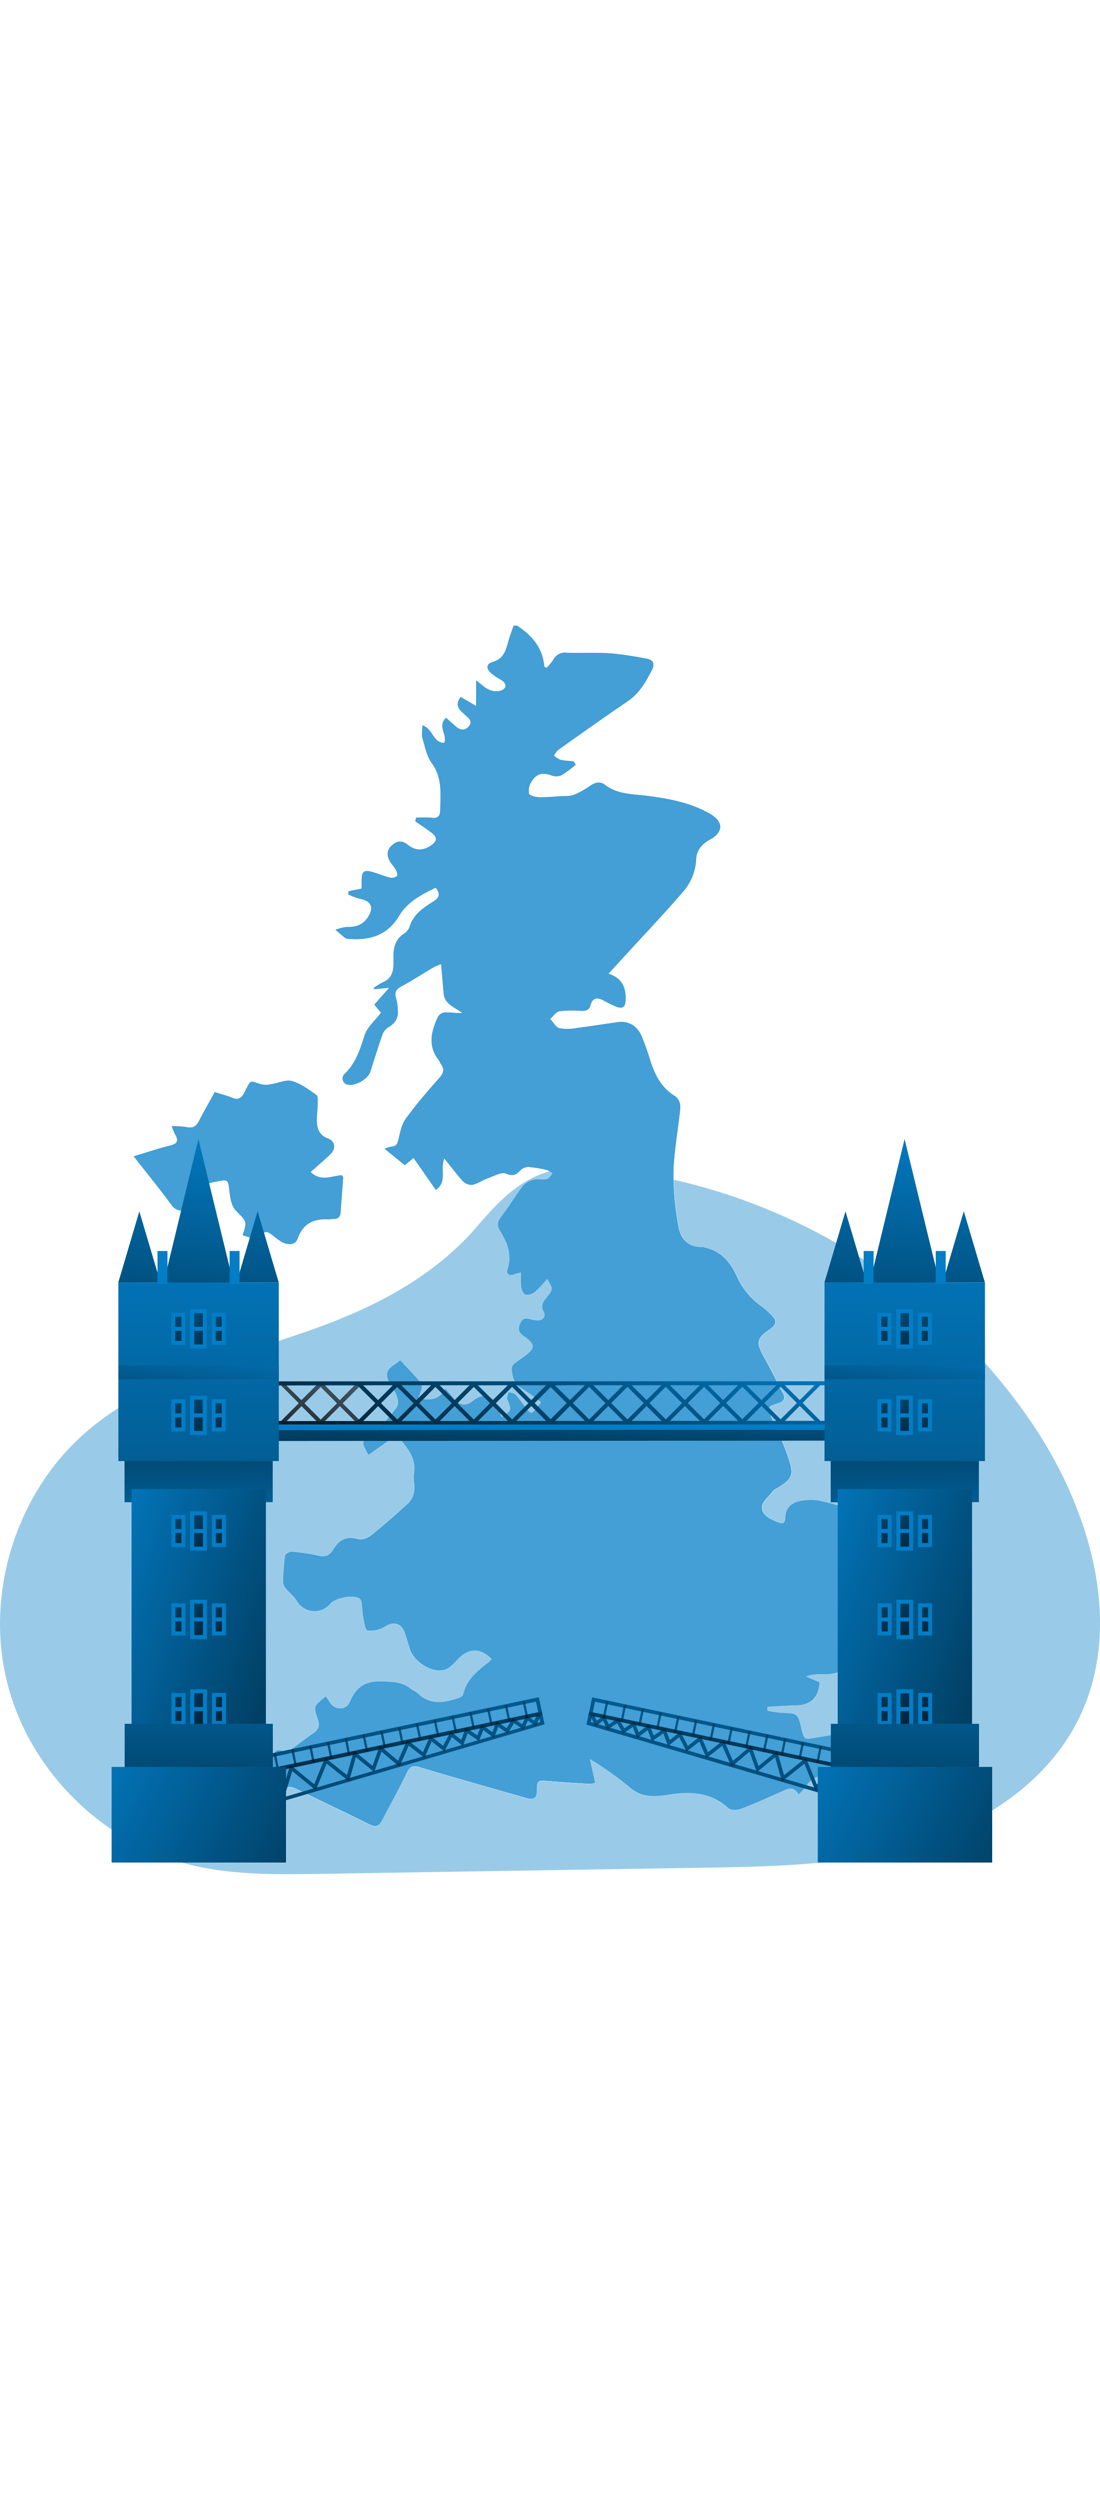 <svg id="Layer_1" data-name="Layer 1" xmlns="http://www.w3.org/2000/svg" xmlns:xlink="http://www.w3.org/1999/xlink" viewBox="0 0 356.38 404.32" data-imageid="london-monochromatic" imageName="London" class="illustrations_image" style="width: 178px;"><defs><linearGradient id="linear-gradient" x1="275.69" y1="216.98" x2="251.16" y2="302.22" gradientUnits="userSpaceOnUse"><stop offset="0" stop-color="#010101" stop-opacity="0"/><stop offset="0.95" stop-color="#010101"/></linearGradient><linearGradient id="linear-gradient-2" x1="172.95" y1="241.78" x2="171.8" y2="288.23" xlink:href="#linear-gradient"/><linearGradient id="linear-gradient-3" x1="212.17" y1="273.76" x2="197.45" y2="542.35" xlink:href="#linear-gradient"/><linearGradient id="linear-gradient-4" x1="213.18" y1="273.81" x2="198.46" y2="542.41" xlink:href="#linear-gradient"/><linearGradient id="linear-gradient-5" x1="126.82" y1="273.57" x2="112.11" y2="542.17" xlink:href="#linear-gradient"/><linearGradient id="linear-gradient-6" x1="77.76" y1="270.88" x2="63.04" y2="539.48" xlink:href="#linear-gradient"/><linearGradient id="linear-gradient-7" x1="83.44" y1="271.2" x2="68.72" y2="539.79" xlink:href="#linear-gradient"/><linearGradient id="linear-gradient-8" x1="89.12" y1="271.51" x2="74.4" y2="540.1" xlink:href="#linear-gradient"/><linearGradient id="linear-gradient-9" x1="94.8" y1="271.82" x2="80.08" y2="540.41" xlink:href="#linear-gradient"/><linearGradient id="linear-gradient-10" x1="100.48" y1="272.13" x2="85.76" y2="540.73" xlink:href="#linear-gradient"/><linearGradient id="linear-gradient-11" x1="193.38" y1="272.73" x2="178.66" y2="541.32" gradientTransform="translate(78.75 -30.77) rotate(11.8)" xlink:href="#linear-gradient"/><linearGradient id="linear-gradient-12" x1="111.84" y1="272.75" x2="97.13" y2="541.35" xlink:href="#linear-gradient"/><linearGradient id="linear-gradient-13" x1="204.74" y1="273.35" x2="190.02" y2="541.94" gradientTransform="translate(75.48 -32.24) rotate(11.36)" xlink:href="#linear-gradient"/><linearGradient id="linear-gradient-14" x1="123.2" y1="273.37" x2="108.48" y2="541.97" xlink:href="#linear-gradient"/><linearGradient id="linear-gradient-15" x1="128.88" y1="273.69" x2="114.17" y2="542.28" xlink:href="#linear-gradient"/><linearGradient id="linear-gradient-16" x1="134.56" y1="274" x2="119.84" y2="542.59" xlink:href="#linear-gradient"/><linearGradient id="linear-gradient-17" x1="140.24" y1="274.31" x2="125.52" y2="542.9" xlink:href="#linear-gradient"/><linearGradient id="linear-gradient-18" x1="145.93" y1="274.62" x2="131.21" y2="543.22" xlink:href="#linear-gradient"/><linearGradient id="linear-gradient-19" x1="151.6" y1="274.93" x2="136.88" y2="543.53" xlink:href="#linear-gradient"/><linearGradient id="linear-gradient-20" x1="244.5" y1="275.53" x2="229.78" y2="544.12" gradientTransform="translate(77.62 -41.6) rotate(11.8)" xlink:href="#linear-gradient"/><linearGradient id="linear-gradient-21" x1="162.97" y1="275.55" x2="148.25" y2="544.15" xlink:href="#linear-gradient"/><linearGradient id="linear-gradient-22" x1="168.64" y1="275.86" x2="153.92" y2="544.46" xlink:href="#linear-gradient"/><linearGradient id="linear-gradient-23" x1="261.54" y1="276.46" x2="246.83" y2="545.06" gradientTransform="translate(77.84 -45.48) rotate(11.88)" xlink:href="#linear-gradient"/><linearGradient id="linear-gradient-24" x1="337.96" y1="280.65" x2="323.24" y2="549.24" xlink:href="#linear-gradient"/><linearGradient id="linear-gradient-25" x1="337.36" y1="280.62" x2="322.65" y2="549.21" xlink:href="#linear-gradient"/><linearGradient id="linear-gradient-26" x1="249.78" y1="280.31" x2="235.07" y2="548.91" xlink:href="#linear-gradient"/><linearGradient id="linear-gradient-27" x1="299.03" y1="283.01" x2="284.31" y2="551.61" xlink:href="#linear-gradient"/><linearGradient id="linear-gradient-28" x1="293.22" y1="282.69" x2="278.5" y2="551.29" xlink:href="#linear-gradient"/><linearGradient id="linear-gradient-29" x1="287.4" y1="282.37" x2="272.68" y2="550.97" xlink:href="#linear-gradient"/><linearGradient id="linear-gradient-30" x1="281.59" y1="282.05" x2="266.88" y2="550.65" xlink:href="#linear-gradient"/><linearGradient id="linear-gradient-31" x1="275.78" y1="281.74" x2="261.06" y2="550.33" xlink:href="#linear-gradient"/><linearGradient id="linear-gradient-32" x1="357.19" y1="281.7" x2="342.47" y2="550.3" gradientTransform="translate(638.57 -54.12) rotate(78.2)" xlink:href="#linear-gradient"/><linearGradient id="linear-gradient-33" x1="264.15" y1="281.1" x2="249.44" y2="549.69" xlink:href="#linear-gradient"/><linearGradient id="linear-gradient-34" x1="345.56" y1="281.06" x2="330.84" y2="549.66" gradientTransform="translate(630.14 -42.57) rotate(78.64)" xlink:href="#linear-gradient"/><linearGradient id="linear-gradient-35" x1="252.53" y1="280.46" x2="237.81" y2="549.06" xlink:href="#linear-gradient"/><linearGradient id="linear-gradient-36" x1="246.72" y1="280.14" x2="232" y2="548.74" xlink:href="#linear-gradient"/><linearGradient id="linear-gradient-37" x1="240.91" y1="279.82" x2="226.19" y2="548.42" xlink:href="#linear-gradient"/><linearGradient id="linear-gradient-38" x1="235.1" y1="279.51" x2="220.38" y2="548.1" xlink:href="#linear-gradient"/><linearGradient id="linear-gradient-39" x1="229.27" y1="279.19" x2="214.56" y2="547.78" xlink:href="#linear-gradient"/><linearGradient id="linear-gradient-40" x1="223.47" y1="278.87" x2="208.75" y2="547.46" xlink:href="#linear-gradient"/><linearGradient id="linear-gradient-41" x1="304.87" y1="278.84" x2="290.16" y2="547.43" gradientTransform="translate(586.64 -12.01) rotate(78.2)" xlink:href="#linear-gradient"/><linearGradient id="linear-gradient-42" x1="211.84" y1="278.23" x2="197.12" y2="546.83" xlink:href="#linear-gradient"/><linearGradient id="linear-gradient-43" x1="206.03" y1="277.91" x2="191.31" y2="546.51" xlink:href="#linear-gradient"/><linearGradient id="linear-gradient-44" x1="287.43" y1="277.88" x2="272.72" y2="546.48" gradientTransform="translate(568.81 1.61) rotate(78.12)" xlink:href="#linear-gradient"/><linearGradient id="linear-gradient-45" x1="69.51" y1="161.01" x2="53.87" y2="321.99" xlink:href="#linear-gradient"/><linearGradient id="linear-gradient-46" x1="64.95" y1="307.26" x2="63.11" y2="212.52" xlink:href="#linear-gradient"/><linearGradient id="linear-gradient-47" x1="64.62" y1="180.47" x2="62.78" y2="565.42" xlink:href="#linear-gradient"/><linearGradient id="linear-gradient-48" x1="53.96" y1="222.25" x2="79.38" y2="235.59" xlink:href="#linear-gradient"/><linearGradient id="linear-gradient-49" x1="47.58" y1="222.25" x2="72.99" y2="235.59" xlink:href="#linear-gradient"/><linearGradient id="linear-gradient-50" x1="60.63" y1="222.25" x2="86.04" y2="235.59" xlink:href="#linear-gradient"/><linearGradient id="linear-gradient-51" x1="53.74" y1="250.21" x2="79.16" y2="263.55" xlink:href="#linear-gradient"/><linearGradient id="linear-gradient-52" x1="47.36" y1="250.21" x2="72.77" y2="263.55" xlink:href="#linear-gradient"/><linearGradient id="linear-gradient-53" x1="60.41" y1="250.21" x2="85.82" y2="263.55" xlink:href="#linear-gradient"/><linearGradient id="linear-gradient-54" x1="21.98" y1="304.3" x2="173.14" y2="356.42" xlink:href="#linear-gradient"/><linearGradient id="linear-gradient-55" x1="53.88" y1="316.33" x2="79.29" y2="329.67" xlink:href="#linear-gradient"/><linearGradient id="linear-gradient-56" x1="47.5" y1="316.33" x2="72.91" y2="329.67" xlink:href="#linear-gradient"/><linearGradient id="linear-gradient-57" x1="60.55" y1="316.33" x2="85.96" y2="329.67" xlink:href="#linear-gradient"/><linearGradient id="linear-gradient-58" x1="53.88" y1="345.15" x2="79.29" y2="358.49" xlink:href="#linear-gradient"/><linearGradient id="linear-gradient-59" x1="47.5" y1="345.15" x2="72.91" y2="358.49" xlink:href="#linear-gradient"/><linearGradient id="linear-gradient-60" x1="60.55" y1="345.15" x2="85.96" y2="358.49" xlink:href="#linear-gradient"/><linearGradient id="linear-gradient-61" x1="53.87" y1="287.69" x2="79.29" y2="301.03" xlink:href="#linear-gradient"/><linearGradient id="linear-gradient-62" x1="60.43" y1="287.69" x2="85.84" y2="301.03" xlink:href="#linear-gradient"/><linearGradient id="linear-gradient-63" x1="47.38" y1="287.69" x2="72.79" y2="301.03" xlink:href="#linear-gradient"/><linearGradient id="linear-gradient-64" x1="50.35" y1="159.15" x2="34.72" y2="320.13" xlink:href="#linear-gradient"/><linearGradient id="linear-gradient-65" x1="88.32" y1="162.84" x2="72.68" y2="323.82" xlink:href="#linear-gradient"/><linearGradient id="linear-gradient-66" x1="66.15" y1="227.82" x2="57.87" y2="291.52" xlink:href="#linear-gradient"/><linearGradient id="linear-gradient-67" x1="64.73" y1="314.14" x2="63.81" y2="456.72" xlink:href="#linear-gradient"/><linearGradient id="linear-gradient-68" x1="23" y1="364.48" x2="181.22" y2="443.12" xlink:href="#linear-gradient"/><linearGradient id="linear-gradient-69" x1="298.29" y1="161.01" x2="282.65" y2="321.99" xlink:href="#linear-gradient"/><linearGradient id="linear-gradient-70" x1="293.73" y1="307.26" x2="291.89" y2="212.52" xlink:href="#linear-gradient"/><linearGradient id="linear-gradient-71" x1="293.41" y1="180.47" x2="291.57" y2="565.42" xlink:href="#linear-gradient"/><linearGradient id="linear-gradient-72" x1="282.75" y1="222.25" x2="308.16" y2="235.59" xlink:href="#linear-gradient"/><linearGradient id="linear-gradient-73" x1="276.37" y1="222.25" x2="301.78" y2="235.59" xlink:href="#linear-gradient"/><linearGradient id="linear-gradient-74" x1="289.42" y1="222.25" x2="314.83" y2="235.59" xlink:href="#linear-gradient"/><linearGradient id="linear-gradient-75" x1="282.53" y1="250.21" x2="307.94" y2="263.55" xlink:href="#linear-gradient"/><linearGradient id="linear-gradient-76" x1="276.15" y1="250.21" x2="301.56" y2="263.55" xlink:href="#linear-gradient"/><linearGradient id="linear-gradient-77" x1="289.2" y1="250.21" x2="314.61" y2="263.55" xlink:href="#linear-gradient"/><linearGradient id="linear-gradient-78" x1="250.76" y1="304.3" x2="401.92" y2="356.42" xlink:href="#linear-gradient"/><linearGradient id="linear-gradient-79" x1="282.66" y1="316.33" x2="308.07" y2="329.67" xlink:href="#linear-gradient"/><linearGradient id="linear-gradient-80" x1="276.28" y1="316.33" x2="301.69" y2="329.67" xlink:href="#linear-gradient"/><linearGradient id="linear-gradient-81" x1="289.33" y1="316.33" x2="314.74" y2="329.67" xlink:href="#linear-gradient"/><linearGradient id="linear-gradient-82" x1="282.66" y1="345.15" x2="308.07" y2="358.49" xlink:href="#linear-gradient"/><linearGradient id="linear-gradient-83" x1="276.28" y1="345.15" x2="301.69" y2="358.49" xlink:href="#linear-gradient"/><linearGradient id="linear-gradient-84" x1="289.33" y1="345.15" x2="314.74" y2="358.49" xlink:href="#linear-gradient"/><linearGradient id="linear-gradient-85" x1="282.66" y1="287.69" x2="308.07" y2="301.03" xlink:href="#linear-gradient"/><linearGradient id="linear-gradient-86" x1="289.21" y1="287.69" x2="314.62" y2="301.03" xlink:href="#linear-gradient"/><linearGradient id="linear-gradient-87" x1="276.16" y1="287.69" x2="301.57" y2="301.03" xlink:href="#linear-gradient"/><linearGradient id="linear-gradient-88" x1="279.14" y1="159.15" x2="263.5" y2="320.13" xlink:href="#linear-gradient"/><linearGradient id="linear-gradient-89" x1="317.11" y1="162.84" x2="301.47" y2="323.82" xlink:href="#linear-gradient"/><linearGradient id="linear-gradient-90" x1="294.93" y1="227.82" x2="286.65" y2="291.52" xlink:href="#linear-gradient"/><linearGradient id="linear-gradient-91" x1="293.51" y1="314.14" x2="292.59" y2="456.72" xlink:href="#linear-gradient"/><linearGradient id="linear-gradient-92" x1="251.79" y1="364.48" x2="410" y2="443.12" xlink:href="#linear-gradient"/></defs><title>UK</title><path d="M435.86,355.92c-10.6,20-31.36,33.12-53.13,39.46s-44.75,6.74-67.42,7.12q-62.24,1-124.44,2c-14.24.22-28.7.41-42.53-3.07-28.41-7.18-52-30.92-58.93-59.4s3-60.4,24.87-79.87c19.95-17.75,47-24.5,72.23-33.28,21.17-7.34,41.05-17.28,55.76-34.59,8.24-9.75,14.8-15,23-17.28.35.25.66.53,1,.75-.6.66-1.13,1.7-1.85,1.85-1.41.32-2.95-.12-4.33.22a6.54,6.54,0,0,0-3.48,2c-2.48,3.2-4.58,6.71-7,9.94-1.16,1.57-1.47,2.7-.31,4.52,2.32,3.73,3.89,7.71,2.45,12.32-.54,1.7.4,2.39,2.13,1.7.56-.22,1.16-.32,2.19-.63a33.75,33.75,0,0,0,.07,4.77c.12.9.69,2.28,1.34,2.44a3.8,3.8,0,0,0,3-.81,43.74,43.74,0,0,0,4-4.3c2,3.14,2,3.39.15,5.77-1.12,1.47-2.47,2.67-1.19,5,.72,1.25-.09,2.91-2.13,2.79a10.35,10.35,0,0,1-2.41-.38c-1.85-.5-2.8.19-3.33,2s.53,2.7,1.85,3.64c3.33,2.38,3.29,3.73.06,6.11-1.16.88-2.38,1.67-3.51,2.61-.41.34-.91,1-.84,1.47.25,2.51.5,4.95,3.16,6.43a64.18,64.18,0,0,1,6.37,4.55c-.6.78-.91,1.22-1.25,1.63-2.11,2.47-2.17,2.47-4.08-.07-1.07-1.34-2-2.82-3.17-4-.44-.5-1.41-.5-2.13-.72-.13.75-.6,1.69-.32,2.29,1.48,3.26,1.38,3.76-2,5.8-.44-1.1-.91-2.13-1.32-3.2-1.51-4-4.55-4.83-7.9-2.1-2.26,1.82-4.27,1.6-6.12-.6l-2.79-3.29c-2.2,3.73-5.24,3.86-8.91,3a19.19,19.19,0,0,0,1-2.88,2.87,2.87,0,0,0-.19-2.2c-2.1-2.41-4.36-4.74-6.62-7.15-.78.6-1.22,1-1.75,1.35-2.67,1.63-3.11,3.6-1.29,6.21a16,16,0,0,1,2.29,4.61,3.72,3.72,0,0,1-.28,3.07c-2.89,3.58-5.46,7.47-9.91,9.44-.6.25-1,1.73-.85,2.54a14.35,14.35,0,0,0,1.51,3.36c2.66-1.92,5-3.55,7.34-5.27,1.19-.88,2-.82,3,.31,2.8,3.29,5.27,6.62,4.46,11.39-.28,1.63.34,3.45.09,5.11a7,7,0,0,1-1.66,3.95c-3.95,3.73-8,7.31-12.26,10.69-1.13.91-3.14,1.66-4.39,1.29-3.89-1.19-6.18.41-8.06,3.48-1.13,1.85-2.61,2.38-4.83,1.85a57.23,57.23,0,0,0-8.53-1.29c-.69-.06-2,.76-2.13,1.29a77.59,77.59,0,0,0-.66,8.62,3.67,3.67,0,0,0,1,2c1.07,1.29,2.48,2.35,3.36,3.76a6.6,6.6,0,0,0,10.88,1c1.69-1.92,7.28-3,9.41-1.73a1.85,1.85,0,0,1,.78,1.29c.25,1.79.32,3.6.63,5.36.25,1.35.72,3.7,1.22,3.73a8.49,8.49,0,0,0,5.24-1c3-2.13,5.86-1.51,7.06,2.13.56,1.73,1,3.45,1.63,5.18,1.47,4.17,7.43,7.74,11.26,6.36,1.63-.59,3-2.19,4.26-3.54,3.45-3.48,7.21-3.51,10.85.19a5,5,0,0,1-.85,1c-3.7,2.82-7.27,5.71-8.4,10.6-.09.47-1,1-1.63,1.16-4.58,1.5-9.1,2.29-13.11-1.57-.63-.59-1.57-.88-2.26-1.47-2.76-2.26-5.83-2.26-9.31-2.39-5.49-.22-8.47,1.89-10.45,6.75-1.09,2.69-5,2.57-6.46.09-.4-.66-.84-1.29-1.28-1.94-3.86,3-4,3.07-2.54,7.27.78,2.26.15,3.51-1.66,4.71-2.32,1.56-4.46,3.38-6.81,4.92a3.86,3.86,0,0,1-2.92.72c-1.94-.72-2.72.22-3.29,1.69a6.94,6.94,0,0,1-4.39,4.43,4.79,4.79,0,0,0-3.51,3.76c-.41,1.85-1.63,2.23-3.39,2.26-4,0-8,.31-12,.47-1.47.06-2.63.37-2.76,2.22-.12,1.67.66,2.14,2.1,2.48,4.74,1.07,9.35,2.42,11.36,8.06a37.35,37.35,0,0,0,5.33-7.12c1.69-3.16,2.73-4,5.89-2.47,2.51,1.22,3.7.53,4.39-1.82.82-2.76,2.39-2.86,4.71-1.73,7.87,3.86,15.8,7.56,23.68,11.48,1.91.94,2.94.66,3.89-1.16,2.66-5.14,5.48-10.19,8-15.43,1-2.16,2.07-2.6,4.36-1.94,11.51,3.41,23.05,6.64,34.59,10,2.2.63,3.26.16,3.26-2.32,0-3.36.35-3.51,3.55-3.23,4.51.37,9,.66,13.51.94A7.19,7.19,0,0,0,280,375c-.53-2.51-1-4.76-1.66-7.84,1.54,1,2.38,1.48,3.17,2,3.29,2.38,6.8,4.55,9.85,7.21,3.45,3.11,7.27,3.14,11.38,2.61l1.88-.29c6.81-1,13.2-.59,18.66,4.43.75.72,2.76.75,3.89.31,4.58-1.73,9-3.7,13.48-5.74,2-.91,3.83-1.76,5.37,1a28.19,28.19,0,0,0,2.51-2.76,7,7,0,0,1,6.65-3.39,12.08,12.08,0,0,0,4-.53c.56-.16,1.41-.73,1.5-1.23.82-3.86,1.48-7.71,2.29-12.13-4.1.62-7.74,1.16-11.35,1.78-3.82.63-3.89.63-4.77-3-1.19-4.92-1.19-4.89-6.3-5a34.88,34.88,0,0,1-4.73-.72c0-.44,0-.88.06-1.35,3.13-.15,6.27-.37,9.41-.44,4.58-.09,7.15-2.57,7.46-7.4l-4.45-1.88c4.42-2,9.88,1,13.29-3.83-1-1.47-1.88-2.88-2.91-4.51.75-.13,1.19-.32,1.44-.19,4.8,2.45,7.56-.34,10.07-3.86.69-.94,1.5-1.82,2.22-2.73a45.77,45.77,0,0,0,8.88-17.78v-2.19c-4.58-13.9-15.78-19.16-28.79-21.89a16.27,16.27,0,0,0-5.93.19c-2.82.53-4.7,2.25-4.7,5.39,0,1.63-.75,2.13-2.26,1.57-2.51-.94-5.46-2.26-5.46-5,0-1.82,2.39-3.64,3.74-5.46.12-.21.4-.31.65-.47,5.68-3.48,6.15-4.26,4-10.6-1.45-4.26-3.42-8.34-5.24-12.45-1.44-3.23-1.32-3.67,2.1-4.73,1.66-.5,2.54-1.35,1.6-3.17-2.07-3.92-4-7.87-6.18-11.73-2.63-4.73-2.48-6.18,2-9.16,2-1.31,2.29-2.6.59-4.26a25.22,25.22,0,0,0-3-2.73A23.54,23.54,0,0,1,326,211c-2-4.39-4.92-8-10-9.22a5.77,5.77,0,0,0-1-.29c-4.7.22-7.27-2.66-7.93-6.65a97.15,97.15,0,0,1-1.57-15.11c46.88,10.5,89.47,39.39,116.35,79.25C440.94,287.43,451.92,325.6,435.86,355.92Z" transform="translate(-87.22 -0.29)" fill="#027dc6" opacity="0.4" style="isolation:isolate" class="target-color"/><g id="XQZDeD" opacity="0.74"><path d="M381.26,305.53v2.19a45.77,45.77,0,0,1-8.88,17.78c-.72.91-1.53,1.79-2.22,2.73-2.51,3.52-5.27,6.31-10.07,3.86-.25-.13-.69.06-1.44.19,1,1.63,1.94,3,2.91,4.51-3.41,4.87-8.87,1.82-13.29,3.83l4.45,1.88c-.31,4.83-2.88,7.31-7.46,7.4-3.14.07-6.28.29-9.41.44,0,.47,0,.91-.06,1.35a34.88,34.88,0,0,0,4.73.72c5.11.16,5.11.13,6.3,5,.88,3.67.95,3.67,4.77,3,3.61-.62,7.25-1.16,11.35-1.78-.81,4.42-1.47,8.27-2.29,12.13-.09.5-.94,1.07-1.5,1.23a12.08,12.08,0,0,1-4,.53,7,7,0,0,0-6.65,3.39,28.19,28.19,0,0,1-2.51,2.76c-1.54-2.8-3.36-1.95-5.37-1-4.45,2-8.9,4-13.48,5.74-1.13.44-3.14.41-3.89-.31-5.46-5-11.85-5.46-18.66-4.43l-1.88.29c-4.11.53-7.93.5-11.38-2.61-3.05-2.66-6.56-4.83-9.85-7.21-.79-.53-1.63-1-3.17-2,.63,3.08,1.13,5.33,1.66,7.84a7.19,7.19,0,0,1-1.85.35c-4.51-.28-9-.57-13.51-.94-3.2-.28-3.55-.13-3.55,3.23,0,2.48-1.06,2.95-3.26,2.32-11.54-3.33-23.08-6.56-34.59-10-2.29-.66-3.32-.22-4.36,1.94-2.48,5.24-5.3,10.29-8,15.43-.95,1.82-2,2.1-3.89,1.16-7.88-3.92-15.81-7.62-23.68-11.48-2.32-1.13-3.89-1-4.71,1.73-.69,2.35-1.88,3-4.39,1.82-3.16-1.54-4.2-.69-5.89,2.47A37.35,37.35,0,0,1,163,390.2c-2-5.64-6.62-7-11.36-8.06-1.44-.34-2.22-.81-2.1-2.48.13-1.85,1.29-2.16,2.76-2.22,4-.16,8-.44,12-.47,1.76,0,3-.41,3.39-2.26a4.79,4.79,0,0,1,3.51-3.76,6.94,6.94,0,0,0,4.39-4.43c.57-1.47,1.35-2.41,3.29-1.69a3.86,3.86,0,0,0,2.92-.72c2.35-1.54,4.49-3.36,6.81-4.92,1.81-1.2,2.44-2.45,1.66-4.71-1.48-4.2-1.32-4.26,2.54-7.27.44.65.88,1.28,1.28,1.94,1.51,2.48,5.37,2.6,6.46-.09,2-4.86,5-7,10.45-6.75,3.48.13,6.55.13,9.31,2.39.69.59,1.63.88,2.26,1.47,4,3.86,8.53,3.07,13.11,1.57.63-.19,1.54-.69,1.63-1.16,1.13-4.89,4.7-7.78,8.4-10.6a5,5,0,0,0,.85-1c-3.64-3.7-7.4-3.67-10.85-.19-1.29,1.35-2.63,2.95-4.26,3.54-3.83,1.38-9.79-2.19-11.26-6.36-.6-1.73-1.07-3.45-1.63-5.18-1.2-3.64-4-4.26-7.06-2.13a8.49,8.49,0,0,1-5.24,1c-.5,0-1-2.38-1.22-3.73-.31-1.76-.38-3.57-.63-5.36a1.85,1.85,0,0,0-.78-1.29c-2.13-1.25-7.72-.19-9.41,1.73a6.6,6.6,0,0,1-10.88-1c-.88-1.41-2.29-2.47-3.36-3.76a3.67,3.67,0,0,1-1-2,77.59,77.59,0,0,1,.66-8.62c.09-.53,1.44-1.35,2.13-1.29a57.23,57.23,0,0,1,8.53,1.29c2.22.53,3.7,0,4.83-1.85,1.88-3.07,4.17-4.67,8.06-3.48,1.25.37,3.26-.38,4.39-1.29,4.23-3.38,8.31-7,12.26-10.69a7,7,0,0,0,1.66-3.95c.25-1.66-.37-3.48-.09-5.11.81-4.77-1.66-8.1-4.46-11.39-1-1.13-1.78-1.19-3-.31-2.29,1.72-4.68,3.35-7.34,5.27a14.35,14.35,0,0,1-1.51-3.36c-.12-.81.25-2.29.85-2.54,4.45-2,7-5.86,9.91-9.44a3.72,3.72,0,0,0,.28-3.07,16,16,0,0,0-2.29-4.61c-1.82-2.61-1.38-4.58,1.29-6.21.53-.32,1-.75,1.75-1.35,2.26,2.41,4.52,4.74,6.62,7.15a2.87,2.87,0,0,1,.19,2.2,19.19,19.19,0,0,1-1,2.88c3.67.85,6.71.72,8.91-3l2.79,3.29c1.85,2.2,3.86,2.42,6.12.6,3.35-2.73,6.39-1.91,7.9,2.1.41,1.07.88,2.1,1.32,3.2,3.38-2,3.48-2.54,2-5.8-.28-.6.19-1.54.32-2.29.72.22,1.69.22,2.13.72,1.16,1.22,2.1,2.7,3.17,4,1.91,2.54,2,2.54,4.08.07.34-.41.65-.85,1.25-1.63a64.18,64.18,0,0,0-6.37-4.55c-2.66-1.48-2.91-3.92-3.16-6.43-.07-.47.43-1.13.84-1.47,1.13-.94,2.35-1.73,3.51-2.61,3.23-2.38,3.27-3.73-.06-6.11-1.32-.94-2.44-1.7-1.85-3.64s1.48-2.54,3.33-2a10.35,10.35,0,0,0,2.41.38c2,.12,2.85-1.54,2.13-2.79-1.28-2.32.07-3.52,1.19-5,1.86-2.38,1.86-2.63-.15-5.77a43.74,43.74,0,0,1-4,4.3,3.8,3.8,0,0,1-3,.81c-.65-.16-1.22-1.54-1.34-2.44a33.75,33.75,0,0,1-.07-4.77c-1,.31-1.63.41-2.19.63-1.73.69-2.67,0-2.13-1.7,1.44-4.61-.13-8.59-2.45-12.32-1.16-1.82-.85-3,.31-4.52,2.45-3.23,4.55-6.74,7-9.94a6.54,6.54,0,0,1,3.48-2c1.38-.34,2.92.1,4.33-.22.72-.15,1.25-1.19,1.85-1.85-.35-.22-.66-.5-1-.75a2.69,2.69,0,0,0-.78-.38,42.27,42.27,0,0,0-5.83-1,3.82,3.82,0,0,0-2.67.88c-1.41,1.5-2.38,2.29-4.8,1.28-1.47-.62-3.92.76-5.86,1.45-1.73.62-3.33,1.78-5.08,2.16a3.9,3.9,0,0,1-3.11-1.19c-2-2.23-3.82-4.67-6-7.37-1.44,3.61,1.07,7.56-2.72,10.22-2.39-3.45-4.74-6.8-7.22-10.38L218.37,175l-6.52-5.3A9.36,9.36,0,0,1,214,169c1.79-.06,2-1.16,2.39-2.66.5-2.2,1-4.65,2.32-6.43,3.35-4.58,7.05-8.91,10.82-13.14,1.41-1.57,1.78-2.83.53-4.49-.25-.37-.38-.85-.63-1.19-3.73-4.67-2.54-9.44-.31-14.18a3,3,0,0,1,2.19-1.38c1.85,0,3.7.29,5.71.22-2.38-1.88-5.77-2.76-6.08-6.42-.25-3-.54-6.06-.82-9.48-1,.44-1.82.73-2.54,1.13-3.51,2.07-6.93,4.27-10.5,6.24-1.82,1-2.14,2.11-1.48,4a17.14,17.14,0,0,1,.47,3.66c.25,2.64-1,4.33-3.29,5.62a5.14,5.14,0,0,0-1.88,2.76c-1.35,3.82-2.51,7.74-3.77,11.6-.75,2.29-4.86,4.58-7.15,4.08a2,2,0,0,1-1-3.58c3.51-3.45,4.89-7.81,6.34-12.35.81-2.64,3.35-4.74,5.33-7.37-.5-.6-1.29-1.57-2.17-2.61,1.45-1.66,2.86-3.23,4.83-5.48-2.13.22-3.48.34-4.83.47a1.86,1.86,0,0,0-.22-.38,21.87,21.87,0,0,1,3-1.85c2.67-1.1,3.36-3.26,3.45-5.83v-2.2c-.12-3.1.6-5.83,3.36-7.71a4.32,4.32,0,0,0,1.75-2c1.23-4.2,4.52-6.4,7.91-8.5,1.82-1.13,2.22-2.48.62-4.39-4.61,2.23-9.18,4.58-11.85,9.1-3.64,6.11-9.06,7.9-15.65,7.52a3.34,3.34,0,0,1-1.6-.22c-1.16-.84-2.22-1.82-3.35-2.76a14.21,14.21,0,0,1,3.63-.91c2.83.07,5.18-.62,6.81-3.07,2.16-3.29,1.19-5.39-2.7-6.12a22.74,22.74,0,0,1-3.6-1.34c.06-.35.09-.69.15-1,1.35-.25,2.67-.53,4.2-.85V83c0-3.23.73-3.79,3.92-2.79,1.82.56,3.58,1.29,5.4,1.72a2.79,2.79,0,0,0,2.16-.56c.25-.25-.06-1.38-.37-1.94-.51-1-1.29-1.76-1.85-2.67-1.13-1.82-1.16-3.7.44-5.21s3.23-1.91,5.26-.28c2.54,2,4.9,1.95,7.5.22,2.1-1.41,2.16-2.7.12-4.2-1.69-1.26-3.44-2.45-5.2-3.64l.28-1.16a38.62,38.62,0,0,1,5.05,0c2,.32,2.73-.69,2.76-2.35.06-5.27.78-10.57-2.76-15.37-1.63-2.26-2.2-5.33-3-8.09-.34-1.16-.06-2.54-.06-4.11,3.48,1.1,3.35,5.65,7.09,5.68,1.16-2.6-2.36-5.39.59-8.12,1,.91,2,1.75,3,2.63,1.35,1.26,2.85,1.76,4.3.25,1.6-1.69,0-2.79-1.07-3.79-1.66-1.57-3.67-2.92-1.47-5.84l5,2.92V18c1.7,1.29,2.79,2.45,4.14,3a5.58,5.58,0,0,0,3.95.31c2-.84,1.79-2.38-.09-3.51a23.85,23.85,0,0,1-3.14-2.1c-1.72-1.57-1.66-3,.54-3.67,3.45-1,4.17-3.6,5-6.43C252.3,3.8,253,2.05,253.62.29h1.1c4.8,3.14,8.28,7.15,8.81,13.17,0,.13.25.22.72.54a16.28,16.28,0,0,0,2.13-2.51,4.25,4.25,0,0,1,4.39-2.42c4.68.13,9.41-.12,14.09.19,3.95.28,7.87,1,11.76,1.69,2.16.38,2.88,1.6,1.81,3.71-2,3.88-4.1,7.55-7.9,10.12-7.56,5.12-15,10.45-22.45,15.72a6.73,6.73,0,0,0-1.38,1.85,7.73,7.73,0,0,0,2.13,1.41,32.21,32.21,0,0,0,4.17.44c.25.34.5.72.75,1.09a37.08,37.08,0,0,1-4.45,3.33,4.23,4.23,0,0,1-3.2.22c-3.07-1.16-5.11-.75-6.77,2.1a5.06,5.06,0,0,0-.72,3.73c.28.72,2.13,1.13,3.29,1.16,2.32.1,4.64-.19,7-.31,1.38-.1,2.89.09,4.14-.41a26.36,26.36,0,0,0,5.43-3c1.6-1.1,3.23-1.44,4.73-.28,4.17,3.2,9.13,2.94,13.93,3.6,7,.91,13.92,2.2,20.13,5.8,4.42,2.58,4.36,5.93-.09,8.38-2.64,1.41-4.33,3.51-4.42,6.36a17.11,17.11,0,0,1-4.52,10.79C302,94,295.39,100.93,288.93,108c-1.44,1.56-2.88,3.13-4.58,5,4.58,1.51,5.68,4.64,5.55,8.47-.09,2.45-1,3.07-3.32,2.1-1.32-.56-2.6-1.22-3.86-1.91-2-1.1-3.57-.85-4.17,1.5-.47,1.76-1.63,1.92-3.1,1.88a34.48,34.48,0,0,0-7,.13c-1.09.19-2,1.63-3,2.51,1,1,1.81,2.66,3,3a15.58,15.58,0,0,0,5.65-.07c4.36-.56,8.72-1.25,13.08-1.88a7,7,0,0,1,7.87,4.46,71.77,71.77,0,0,1,2.88,8.12c1.54,4.67,3.67,8.81,8.13,11.45a4.38,4.38,0,0,1,1.57,3.51c-.63,6.9-2,13.77-2.23,20.67,0,.94,0,1.91,0,2.85A97.15,97.15,0,0,0,307,194.85c.66,4,3.23,6.87,7.93,6.65a5.77,5.77,0,0,1,1,.29c5.08,1.19,8,4.83,10,9.22a23.54,23.54,0,0,0,8.37,10,25.22,25.22,0,0,1,3,2.73c1.7,1.66,1.41,2.95-.59,4.26-4.46,3-4.61,4.43-2,9.16,2.17,3.86,4.11,7.81,6.18,11.73.94,1.82.06,2.67-1.6,3.17-3.42,1.06-3.54,1.5-2.1,4.73,1.82,4.11,3.79,8.19,5.24,12.45,2.16,6.34,1.69,7.12-4,10.6-.25.16-.53.26-.65.47-1.35,1.82-3.74,3.64-3.74,5.46,0,2.73,2.95,4.05,5.46,5,1.51.56,2.23.06,2.26-1.57,0-3.14,1.88-4.86,4.7-5.39a16.27,16.27,0,0,1,5.93-.19C365.48,286.37,376.68,291.63,381.26,305.53Z" transform="translate(-87.22 -0.29)" fill="#027dc6" class="target-color"/><path d="M381.27,307.71a46.28,46.28,0,0,1-8.89,17.78c-.73.92-1.54,1.79-2.22,2.74-2.52,3.51-5.28,6.3-10.08,3.85-.25-.13-.67.08-1.43.21l2.91,4.51c-3.41,4.86-8.87,1.8-13.28,3.82l4.43,1.89c-.31,4.83-2.89,7.3-7.44,7.38-3.14.06-6.28.3-9.42.46l-.07,1.35a39,39,0,0,0,4.75.73c5.1.15,5.1.09,6.3,5.05.88,3.64.93,3.65,4.76,3,3.61-.6,7.23-1.13,11.36-1.78-.82,4.42-1.48,8.29-2.3,12.14-.1.51-.92,1.08-1.51,1.23a12.81,12.81,0,0,1-4,.54A7,7,0,0,0,348.5,376a27.53,27.53,0,0,1-2.53,2.73c-1.54-2.77-3.35-1.92-5.36-1-4.44,2-8.91,4-13.47,5.72-1.14.43-3.13.42-3.9-.29-5.45-5-11.85-5.47-18.66-4.45-.63.1-1.25.2-1.88.28-4.11.55-7.94.5-11.4-2.57a111.39,111.39,0,0,0-9.84-7.21c-.78-.57-1.62-1-3.17-2L280,375a8,8,0,0,1-1.84.34c-4.5-.28-9-.56-13.51-.94-3.22-.27-3.56-.12-3.56,3.23,0,2.49-1.07,2.95-3.25,2.32-11.53-3.33-23.09-6.55-34.59-10-2.28-.68-3.32-.22-4.35,1.94-2.49,5.22-5.32,10.28-8,15.42-.93,1.81-2,2.11-3.89,1.16-7.85-3.92-15.8-7.63-23.68-11.49-2.3-1.13-3.89-1-4.69,1.73-.69,2.37-1.88,3-4.39,1.82-3.16-1.53-4.22-.68-5.89,2.48a37.48,37.48,0,0,1-5.35,7.14c-2-5.67-6.62-7-11.34-8.08-1.46-.34-2.24-.83-2.12-2.48.14-1.85,1.29-2.15,2.78-2.21,4-.16,7.95-.45,11.93-.49,1.77,0,3-.39,3.4-2.25a4.83,4.83,0,0,1,3.5-3.76,7,7,0,0,0,4.4-4.44c.57-1.45,1.36-2.41,3.3-1.67a3.86,3.86,0,0,0,2.91-.72c2.34-1.54,4.49-3.36,6.82-4.92,1.81-1.21,2.42-2.46,1.64-4.71-1.47-4.22-1.31-4.27,2.55-7.28.43.66.87,1.29,1.27,1.94,1.53,2.48,5.38,2.59,6.48-.1,2-4.84,4.94-6.95,10.44-6.74,3.47.14,6.55.12,9.31,2.4.69.57,1.63.86,2.27,1.48,4,3.83,8.52,3.06,13.11,1.55.63-.2,1.51-.68,1.63-1.18,1.12-4.89,4.7-7.76,8.39-10.58a7.11,7.11,0,0,0,.85-1c-3.63-3.7-7.4-3.69-10.83-.19-1.3,1.32-2.65,2.93-4.29,3.52-3.83,1.38-9.79-2.18-11.26-6.36-.59-1.7-1.07-3.45-1.63-5.16-1.19-3.64-4-4.29-7.06-2.14a8.31,8.31,0,0,1-5.21,1c-.53,0-1-2.4-1.24-3.74-.32-1.77-.37-3.59-.64-5.37a2,2,0,0,0-.76-1.29c-2.15-1.25-7.72-.19-9.42,1.72a6.61,6.61,0,0,1-10.9-1c-.86-1.4-2.27-2.46-3.34-3.75a3.57,3.57,0,0,1-1-2,75.43,75.43,0,0,1,.66-8.63c.07-.54,1.42-1.33,2.12-1.27a55.49,55.49,0,0,1,8.54,1.27c2.22.56,3.71,0,4.83-1.83,1.87-3.08,4.16-4.69,8.06-3.5,1.24.38,3.25-.37,4.38-1.27q6.35-5.1,12.28-10.69a7,7,0,0,0,1.67-4c.23-1.67-.4-3.47-.11-5.13.81-4.75-1.67-8.06-4.45-11.35-1-1.16-1.79-1.21-3-.32-2.3,1.73-4.67,3.35-7.35,5.26A13.82,13.82,0,0,1,205,265.5c-.11-.82.27-2.27.83-2.52,4.46-2,7-5.87,9.93-9.44a3.83,3.83,0,0,0,.29-3.08,17.39,17.39,0,0,0-2.28-4.61c-1.85-2.62-1.4-4.58,1.26-6.21a21.44,21.44,0,0,0,1.75-1.34c2.26,2.4,4.53,4.71,6.64,7.15a3,3,0,0,1,.18,2.2,19.59,19.59,0,0,1-1,2.88c3.66.84,6.72.72,8.9-3l2.8,3.29c1.86,2.21,3.86,2.4,6.12.59,3.36-2.71,6.38-1.9,7.9,2.12.4,1.06.87,2.09,1.32,3.18,3.38-2,3.48-2.53,2-5.79-.27-.6.19-1.53.31-2.3.73.22,1.69.23,2.14.71,1.17,1.25,2.11,2.71,3.16,4.08,1.93,2.52,2,2.52,4.09,0,.35-.41.66-.85,1.25-1.61a64.77,64.77,0,0,0-6.36-4.55c-2.68-1.48-2.93-3.93-3.19-6.44a2.2,2.2,0,0,1,.88-1.48c1.11-.92,2.32-1.72,3.48-2.58,3.26-2.41,3.28-3.75,0-6.13-1.33-.94-2.44-1.71-1.86-3.65s1.48-2.53,3.34-2a11.52,11.52,0,0,0,2.4.37c2,.11,2.86-1.54,2.16-2.79-1.31-2.31.06-3.52,1.18-5,1.83-2.38,1.85-2.63-.17-5.77a44.69,44.69,0,0,1-4,4.29,3.91,3.91,0,0,1-3,.82c-.63-.17-1.2-1.54-1.33-2.45a33.73,33.73,0,0,1-.06-4.76c-1,.29-1.64.4-2.2.62-1.74.68-2.66,0-2.13-1.7,1.45-4.61-.13-8.6-2.46-12.33-1.14-1.82-.85-2.93.34-4.5,2.44-3.24,4.53-6.75,7-10a6.68,6.68,0,0,1,3.49-2c1.36-.34,2.92.12,4.3-.19.73-.17,1.26-1.22,1.87-1.87a6.79,6.79,0,0,0-1.8-1.12,39.88,39.88,0,0,0-5.81-1,3.74,3.74,0,0,0-2.67.88c-1.41,1.49-2.39,2.27-4.79,1.26-1.5-.63-3.93.78-5.87,1.47-1.74.62-3.33,1.77-5.1,2.16a4,4,0,0,1-3.1-1.22c-2-2.21-3.82-4.67-6-7.34-1.45,3.59,1.07,7.55-2.72,10.2l-7.23-10.36L218.37,175l-6.53-5.3a9.88,9.88,0,0,1,2.2-.7c1.8-.07,2-1.18,2.38-2.66.52-2.22,1-4.67,2.33-6.44,3.37-4.57,7.06-8.91,10.83-13.16,1.38-1.56,1.76-2.81.52-4.48-.26-.36-.36-.85-.64-1.19-3.73-4.65-2.53-9.44-.29-14.18a2.93,2.93,0,0,1,2.18-1.36c1.85,0,3.72.28,5.71.22-2.4-1.88-5.75-2.75-6.08-6.44-.26-3-.53-6.06-.83-9.47-1,.44-1.79.72-2.53,1.15-3.5,2.06-6.94,4.26-10.5,6.21-1.81,1-2.12,2.12-1.48,4a16.38,16.38,0,0,1,.47,3.66c.25,2.65-1,4.34-3.29,5.6a5.23,5.23,0,0,0-1.87,2.79c-1.35,3.83-2.51,7.72-3.78,11.58-.75,2.29-4.87,4.6-7.16,4.08a2.05,2.05,0,0,1-1-3.58c3.53-3.44,4.91-7.78,6.34-12.34.83-2.63,3.36-4.74,5.33-7.36l-2.15-2.63,4.81-5.46-4.81.47-.22-.39a20,20,0,0,1,3-1.84c2.68-1.1,3.37-3.27,3.44-5.85,0-.73,0-1.45,0-2.17-.1-3.11.61-5.84,3.36-7.74a4.34,4.34,0,0,0,1.76-2c1.22-4.2,4.52-6.38,7.91-8.49,1.82-1.13,2.21-2.48.62-4.4-4.61,2.24-9.17,4.6-11.85,9.11-3.63,6.1-9.05,7.89-15.65,7.51-.54,0-1.2.07-1.59-.2-1.18-.84-2.25-1.83-3.36-2.77a13.84,13.84,0,0,1,3.62-.91c2.84.08,5.18-.63,6.81-3.08,2.18-3.27,1.21-5.39-2.68-6.11A22.65,22.65,0,0,1,200,87.27l.19-1,4.18-.85V83c0-3.22.74-3.79,3.93-2.8,1.8.56,3.56,1.29,5.4,1.73a2.71,2.71,0,0,0,2.14-.57c.26-.24,0-1.36-.36-1.94-.51-1-1.28-1.75-1.85-2.67-1.12-1.82-1.17-3.7.43-5.2s3.24-1.91,5.26-.29c2.56,2,4.9,2,7.51.22,2.1-1.4,2.16-2.69.12-4.2-1.7-1.25-3.46-2.43-5.19-3.64l.27-1.15a35.55,35.55,0,0,1,5.06.05c2,.29,2.73-.7,2.75-2.37.06-5.28.78-10.57-2.75-15.38-1.64-2.23-2.2-5.31-3-8.07-.34-1.18,0-2.54,0-4.12,3.48,1.11,3.35,5.66,7.09,5.69,1.16-2.61-2.36-5.41.59-8.12l2.94,2.63c1.37,1.24,2.87,1.76,4.3.25,1.6-1.69,0-2.8-1.05-3.8-1.68-1.56-3.67-2.93-1.49-5.85l5,2.94V18.05c1.7,1.26,2.79,2.43,4.14,3a5.71,5.71,0,0,0,4,.3c2-.85,1.79-2.38-.09-3.51a19.28,19.28,0,0,1-3.13-2.11c-1.73-1.56-1.67-3,.53-3.65,3.42-1,4.16-3.6,4.93-6.44.49-1.81,1.19-3.56,1.8-5.33h1.09c4.8,3.15,8.3,7.16,8.82,13.18,0,.11.26.2.71.52a14.58,14.58,0,0,0,2.14-2.51,4.28,4.28,0,0,1,4.38-2.42c4.7.14,9.42-.1,14.11.21A117,117,0,0,1,296.62,11c2.15.37,2.87,1.59,1.8,3.69-2,3.9-4.1,7.58-7.89,10.14-7.56,5.12-15,10.43-22.45,15.71a7.67,7.67,0,0,0-1.39,1.84,7.37,7.37,0,0,0,2.14,1.4,28.9,28.9,0,0,0,4.17.45l.75,1.09a37.36,37.36,0,0,1-4.46,3.35,4.27,4.27,0,0,1-3.18.22c-3.08-1.18-5.11-.77-6.78,2.1a5,5,0,0,0-.72,3.72c.28.72,2.12,1.13,3.28,1.17,2.32.08,4.66-.19,7-.33a13.79,13.79,0,0,0,4.15-.39,27,27,0,0,0,5.42-3c1.61-1.11,3.23-1.46,4.75-.29,4.16,3.21,9.12,3,13.92,3.59,7,.93,13.93,2.22,20.14,5.82,4.41,2.56,4.36,5.91-.11,8.35-2.63,1.44-4.32,3.52-4.41,6.38a17.24,17.24,0,0,1-4.53,10.8C302,94,295.38,100.94,288.93,108c-1.43,1.57-2.87,3.12-4.57,5,4.56,1.49,5.65,4.63,5.54,8.47-.08,2.42-1,3-3.3,2.1a42.62,42.62,0,0,1-3.89-1.93c-2-1.09-3.55-.84-4.17,1.52-.46,1.76-1.6,1.9-3.08,1.87a35.12,35.12,0,0,0-7,.12c-1.12.19-2,1.63-3,2.51,1,1,1.81,2.68,3,3a15.26,15.26,0,0,0,5.63-.08c4.38-.55,8.73-1.25,13.1-1.86,3.73-.53,6.38,1.13,7.86,4.43a78.45,78.45,0,0,1,2.9,8.13c1.52,4.67,3.64,8.8,8.11,11.45a4.39,4.39,0,0,1,1.57,3.51c-.64,6.9-2,13.77-2.23,20.67a92.76,92.76,0,0,0,1.57,18c.67,4,3.23,6.88,7.93,6.67a4.13,4.13,0,0,1,1,.28c5.07,1.17,8,4.8,10,9.21a23.58,23.58,0,0,0,8.38,10,25,25,0,0,1,3,2.72c1.68,1.67,1.4,2.94-.61,4.28-4.45,3-4.63,4.42-2,9.14,2.16,3.86,4.14,7.82,6.19,11.74.94,1.8.06,2.64-1.61,3.16-3.4,1-3.53,1.5-2.1,4.72,1.84,4.12,3.81,8.21,5.26,12.46,2.15,6.35,1.69,7.14-4,10.61a2.29,2.29,0,0,0-.66.46c-1.34,1.82-3.73,3.65-3.72,5.48,0,2.72,2.95,4,5.47,5,1.49.56,2.23.06,2.24-1.57,0-3.15,1.88-4.85,4.72-5.38a15.67,15.67,0,0,1,5.9-.2c13,2.72,24.24,8,28.82,21.9Z" transform="translate(-87.22 -0.29)" fill="#027dc6" class="target-color"/><path d="M130.49,172.13c4.31-1.29,8.06-2.56,11.89-3.51,2.37-.59,2.75-1.6,1.55-3.58a19.8,19.8,0,0,1-1.09-2.7,34.22,34.22,0,0,1,4.89.32c1.93.43,3-.2,3.91-1.92,1.64-3.2,3.45-6.32,5.15-9.42,2.13.68,4,1.17,5.82,1.89,2,.8,2.92-.1,3.79-1.79,2.34-4.58,1.53-3.67,5.79-2.55a7.6,7.6,0,0,0,3-.12c2.24-.34,4.68-1.56,6.63-1,2.86.82,5.44,2.76,7.93,4.51.57.39.41,2,.4,3,0,1.89-.35,3.78-.26,5.66.11,2.43.89,4.41,3.58,5.42,2.41.91,2.66,3.35.75,5.18s-4.12,3.72-6.33,5.71c3.3,3.18,6.79,1.23,10.08,1,.2.3.47.52.46.73-.26,3.77-.59,7.54-.83,11.32-.11,1.62-.95,2.21-2.47,2.14-.45,0-.9.17-1.35.15-4.86-.28-8.38,1.26-10.14,6.3-.71,2-3,2.1-4.94,1.13a19.24,19.24,0,0,1-2.86-2.05c-1.52-1.17-3-2.32-4.17.42a1.78,1.78,0,0,1-1.53.58c-1.47-.31-2.89-.81-4.34-1.24,1.54-4.63,1.32-4.41-2.19-8-1.36-1.38-1.81-4-2.06-6.07-.48-4.06-.3-4.08-4.36-3.27s-4,.86-4.94,5.26c-.29,1.36.42,3.85-2,3.86s-5.34,1.32-7.47-1.56C139,182.72,134.85,177.69,130.49,172.13Z" transform="translate(-87.22 -0.29)" fill="#027dc6" class="target-color"/></g><path d="M271.26,245H259.47l-86.81.05V259.2h4.22v-.13l82.59-.05h11.79l83,0v.12h4.23V245Zm79.92,1.26-4.86,4.85-4.86-4.84Zm-12.41,0-4.86,4.85-4.86-4.85Zm-12.41,0-4.85,4.86-4.87-4.85Zm-12.41,0-4.85,4.86-4.85-4.85Zm-12.4,0-4.86,4.85-4.86-4.85Zm-12.41,0-4.85,4.85-4.86-4.85Zm-17.88,0h5.48l-4.86,4.86L267,246.3Zm-.46,5.77-5.2,5.22-5.21-5.21,5.2-5.2Zm-11.33-5.76h4.7l-4.86,4.86-4.85-4.85Zm-7.71,0-4.86,4.85-4.85-4.85Zm-12.41,0-4.85,4.86-4.86-4.85Zm-12.4,0-4.85,4.86-4.87-4.86Zm-12.41,0-4.85,4.86-4.86-4.85ZM174,257.9V246.35l29.1,0,0,0,5.75,5.73L203,257.85l0,0Zm30.87,0,4.85-4.86,4.86,4.86Zm5.77-5.78,5.27-5.29,5.3,5.29-5.29,5.28Zm6.63,5.77L222.1,253l4.86,4.84ZM223,252.1l5.28-5.29,5.29,5.28-5.28,5.28Zm6.64,5.76L234.5,253l4.86,4.85Zm5.77-5.77,5.28-5.29,5.29,5.29-5.28,5.28Zm6.64,5.77L246.9,253l4.87,4.86Zm5.77-5.78,5.28-5.29,5.29,5.29-5.29,5.28Zm11.65,5.77h-5l4.86-4.86,4.85,4.86Zm11.79,0H267l4.85-4.86,4.86,4.85Zm1.53-5.78,5.28-5.28,5.29,5.28-5.28,5.29Zm6.63,5.78,4.86-4.86,4.86,4.86Zm5.78-5.78,5.28-5.29,5.29,5.29-5.28,5.29Zm6.63,5.78L296.7,253l4.85,4.85Zm5.77-5.79,5.28-5.29,5.29,5.29-5.28,5.29Zm6.64,5.77L309.1,253l4.86,4.86Zm5.77-5.77,5.29-5.29,5.28,5.28-5.28,5.28Zm6.64,5.77,4.85-4.87,4.86,4.86Zm5.77-5.78,5.28-5.29L333,252l-5.29,5.27Zm6.63,5.77,4.85-4.86,4.87,4.86Zm5.77-5.78,5.29-5.29,5.29,5.28-5.29,5.29Zm6.64,5.77,4.85-4.86,4.86,4.86Zm15.77,0H353l0,0L347.24,252l5.74-5.74,0,0h4.28Z" transform="translate(-87.22 -0.29)" fill="#027dc6" class="target-color"/><path d="M358.54,259.08l0-14.14-87.26.06H259.46l-86.81,0,0,14.17h4.21v-.16l82.59,0h11.79l83-.07v.13Zm-7.38-12.84-4.83,4.87-4.87-4.87Zm-12.38,0-4.87,4.87L329,246.24Zm-12.42,0-4.86,4.87-4.87-4.83Zm-12.41,0-4.84,4.83-4.86-4.83Zm-12.42,0-4.83,4.86-4.87-4.86Zm-12.38,0-4.86,4.86-4.87-4.86Zm-17.9,0h5.49l-4.87,4.86L267,246.31Zm-7.09,0-4.83,4.83-4.87-4.83Zm-12.41,0-4.84,4.83L242,246.31Zm-12.39,0-4.86,4.87-4.87-4.87Zm-12.41,0-4.87,4.87-4.83-4.87Zm-12.41,0-4.84,4.87-4.87-4.84Zm-12.39,0-4.86,4.87-4.87-4.87Zm-12.41,0-4.87,4.87L180,246.34ZM174,257.91V246.34h4.28l0,0,5.75,5.75-5.75,5.74,0,0Zm6.08,0,4.83-4.87,4.84,4.83Zm5.78-5.78,5.26-5.3,5.29,5.3-5.29,5.26Zm6.63,5.74,4.84-4.83,4.86,4.83Zm5.75-5.74,5.29-5.3,5.3,5.26-5.3,5.3Zm6.63,5.74L209.7,253l4.84,4.86Zm5.78-5.78,5.26-5.29,5.3,5.29-5.26,5.3Zm6.64,5.78,4.86-4.86,4.84,4.86Zm5.78-5.78,5.26-5.29,5.29,5.29-5.29,5.3Zm6.63,5.78L234.5,253l4.86,4.86Zm5.75-5.78,5.29-5.29,5.3,5.29-5.3,5.3Zm6.63,5.78,4.87-4.86,4.87,4.83Zm5.79-5.78,5.29-5.29,5.29,5.29-5.29,5.26Zm6.63,5.75,4.87-4.87,4.83,4.87Zm5.94-5.78,5.2-5.19,5.19,5.19-5.19,5.23Zm6.64,5.78,4.83-4.87,4.87,4.87Zm5.75-5.78,5.29-5.29,5.29,5.29-5.29,5.29Zm6.66,5.78,4.84-4.87,4.86,4.87Zm5.75-5.78,5.29-5.29,5.29,5.29-5.29,5.29Zm6.63,5.78L296.7,253l4.87,4.84Zm5.78-5.78,5.3-5.29,5.26,5.29-5.26,5.26Zm6.64,5.75,4.86-4.84,4.84,4.84Zm5.78-5.75,5.29-5.29,5.26,5.26-5.26,5.29Zm6.63,5.75,4.84-4.87,4.86,4.87Zm5.78-5.78,5.26-5.26L333,252l-5.3,5.29Zm6.64,5.78,4.83-4.87,4.87,4.87Zm5.75-5.78,5.29-5.3,5.29,5.3-5.29,5.29Zm6.63,5.78,4.87-4.87,4.86,4.87Zm11.5,0,0,0L347.24,252l5.75-5.75,0,0h4.28v11.57Z" transform="translate(-87.22 -0.29)" fill="url(#linear-gradient)"/><polygon points="184.05 258.73 172.26 258.74 89.68 258.78 89.67 258.91 89.68 259.63 89.67 260.48 172.26 260.43 184.05 260.42 267.1 260.37 267.1 259.53 267.1 258.81 267.1 258.68 184.05 258.73" fill="#027dc6" class="target-color"/><polygon points="267.1 259.53 267.1 260.37 174.57 260.43 172.26 260.43 172.19 260.43 170.68 260.43 77.81 260.49 77.81 259.63 74.24 259.63 74.24 264.03 170.69 263.97 172.19 263.97 172.26 263.97 174.57 263.97 270.67 263.91 270.67 259.53 267.1 259.53" fill="#027dc6" class="target-color"/><polygon points="267.1 259.53 267.1 260.37 174.57 260.43 172.26 260.43 172.19 260.43 170.68 260.43 77.81 260.49 77.81 259.63 74.24 259.63 74.24 264.03 170.69 263.97 172.19 263.97 172.26 263.97 174.57 263.97 270.67 263.91 270.67 259.53 267.1 259.53" fill="url(#linear-gradient-2)"/><path d="M263,353.08,152.91,376.19l-1.21-5.76,110.09-23.12ZM153.82,374.79l107.8-22.63-.73-3.44-107.8,22.61Z" transform="translate(-87.22 -0.29)" fill="#027dc6" class="target-color"/><path d="M155.36,387.83,152.67,375l110.09-23.1.88,4.18-.52.15ZM154.06,376l2.19,10.39,106-31.06-.42-1.95Z" transform="translate(-87.22 -0.29)" fill="#027dc6" class="target-color"/><polygon points="69.14 386.97 68.02 386.63 72.32 372.75 80.63 380.91 83.29 371.03 91.11 378.55 94.06 368.87 101.79 375.21 105.31 366.59 112.42 372.23 114.65 364.33 120.69 369.25 123.07 362.61 128.96 367.59 131.94 360.82 137.06 364.79 139.36 359.46 143.58 362.75 146 358.1 149.44 360.84 150.91 356.85 154.64 359.38 156.07 355.75 159.52 358.33 160.85 354.75 164.14 357.06 166.14 353.76 169.19 355.76 170.55 352.75 173.08 354.6 174.01 352.62 175.08 353.11 173.55 356.41 171.03 354.56 169.71 357.51 166.52 355.4 164.49 358.75 161.42 356.59 160.07 360.23 156.59 357.63 155.2 361.19 151.49 358.67 149.98 362.78 146.39 359.91 143.96 364.55 139.84 361.32 137.53 366.65 132.41 362.68 129.41 369.51 123.6 364.6 121.23 371.22 115.29 366.38 113.08 374.26 105.81 368.49 102.28 377.13 94.68 370.9 91.67 380.73 83.92 373.26 81.23 383.16 72.88 374.95 69.14 386.97" fill="#027dc6" class="target-color"/><polygon points="73.17 374.11 72.44 374.25 71.32 368.93 72.05 368.78 73.17 374.11" fill="#027dc6" class="target-color"/><polygon points="78.93 372.9 78.21 373.05 77.09 367.72 77.81 367.57 78.93 372.9" fill="#027dc6" class="target-color"/><polygon points="84.7 371.69 83.97 371.84 82.85 366.51 83.57 366.36 84.7 371.69" fill="#027dc6" class="target-color"/><polygon points="90.45 370.48 89.74 370.63 88.62 365.3 89.34 365.15 90.45 370.48" fill="#027dc6" class="target-color"/><polygon points="96.22 369.27 95.5 369.42 94.38 364.09 95.1 363.94 96.22 369.27" fill="#027dc6" class="target-color"/><rect x="187.91" y="363.03" width="0.73" height="5.45" transform="translate(-158.02 45.93) rotate(-11.8)" fill="#027dc6" class="target-color"/><polygon points="107.74 366.85 107.03 367 105.91 361.67 106.63 361.52 107.74 366.85" fill="#027dc6" class="target-color"/><rect x="199.44" y="360.61" width="0.73" height="5.44" transform="translate(-154.87 46.19) rotate(-11.36)" fill="#027dc6" class="target-color"/><polygon points="119.27 364.43 118.55 364.58 117.44 359.25 118.16 359.1 119.27 364.43" fill="#027dc6" class="target-color"/><polygon points="125.04 363.22 124.32 363.37 123.2 358.05 123.92 357.89 125.04 363.22" fill="#027dc6" class="target-color"/><polygon points="130.8 362.01 130.08 362.16 128.96 356.83 129.68 356.68 130.8 362.01" fill="#027dc6" class="target-color"/><polygon points="136.56 360.81 135.84 360.95 134.72 355.63 135.45 355.47 136.56 360.81" fill="#027dc6" class="target-color"/><polygon points="142.33 359.59 141.6 359.74 140.5 354.4 141.21 354.26 142.33 359.59" fill="#027dc6" class="target-color"/><polygon points="148.09 358.38 147.37 358.54 146.25 353.2 146.97 353.06 148.09 358.38" fill="#027dc6" class="target-color"/><rect x="239.79" y="352.14" width="0.73" height="5.45" transform="translate(-154.69 56.31) rotate(-11.8)" fill="#027dc6" class="target-color"/><polygon points="159.63 355.96 158.9 356.11 157.78 350.78 158.5 350.63 159.63 355.96" fill="#027dc6" class="target-color"/><polygon points="165.38 354.75 164.66 354.9 163.54 349.57 164.27 349.43 165.38 354.75" fill="#027dc6" class="target-color"/><rect x="257.08" y="348.52" width="0.74" height="5.45" transform="translate(-154.02 60.25) rotate(-11.88)" fill="#027dc6" class="target-color"/><path d="M279.06,347.35l110.1,23.12L388,376.22l-110.09-23.1Zm108.71,24L280,348.75l-.73,3.45L387,374.83Z" transform="translate(-87.22 -0.29)" fill="#027dc6" class="target-color"/><path d="M277.74,356.3l-.52-.15.88-4.18,110.09,23.1-2.69,12.79Zm1.28-2.93-.42,1.95,106,31.06L386.8,376Z" transform="translate(-87.22 -0.29)" fill="#027dc6" class="target-color"/><polygon points="297.28 387.01 298.4 386.67 294.1 372.79 285.8 380.95 283.13 371.07 275.32 378.59 272.37 368.91 264.64 375.25 261.11 366.63 254 372.27 251.77 364.37 245.74 369.29 243.35 362.65 237.46 367.63 234.49 360.86 229.36 364.83 227.06 359.5 222.85 362.79 220.42 358.14 216.99 360.88 215.52 356.89 211.78 359.42 210.35 355.78 206.9 358.37 205.57 354.79 202.28 357.1 200.29 353.8 197.23 355.8 195.87 352.79 193.34 354.64 192.42 352.65 191.35 353.15 192.87 356.45 195.39 354.6 196.72 357.55 199.91 355.44 201.93 358.79 205 356.63 206.36 360.27 209.83 357.66 211.22 361.23 214.93 358.71 216.44 362.82 220.04 359.95 222.46 364.58 226.59 361.36 228.89 366.69 234.01 362.72 237.01 369.55 242.82 364.64 245.2 371.26 251.13 366.42 253.34 374.3 260.62 368.53 264.14 377.17 271.75 370.94 274.75 380.76 282.5 373.3 285.19 383.2 293.54 374.99 297.28 387.01" fill="#027dc6" class="target-color"/><polygon points="293.26 374.15 293.98 374.29 295.1 368.97 294.38 368.82 293.26 374.15" fill="#027dc6" class="target-color"/><polygon points="287.5 372.94 288.21 373.09 289.33 367.76 288.62 367.61 287.5 372.94" fill="#027dc6" class="target-color"/><polygon points="281.73 371.73 282.45 371.88 283.57 366.55 282.85 366.39 281.73 371.73" fill="#027dc6" class="target-color"/><polygon points="275.97 370.52 276.69 370.67 277.81 365.33 277.08 365.19 275.97 370.52" fill="#027dc6" class="target-color"/><polygon points="270.2 369.31 270.92 369.46 272.04 364.13 271.32 363.98 270.2 369.31" fill="#027dc6" class="target-color"/><rect x="349.85" y="365.43" width="5.45" height="0.73" transform="translate(-164.79 635.86) rotate(-78.2)" fill="#027dc6" class="target-color"/><polygon points="258.68 366.89 259.39 367.04 260.51 361.71 259.8 361.56 258.68 366.89" fill="#027dc6" class="target-color"/><rect x="338.33" y="363.01" width="5.44" height="0.73" transform="translate(-169.6 625.89) rotate(-78.64)" fill="#027dc6" class="target-color"/><polygon points="247.15 364.47 247.87 364.62 248.99 359.29 248.27 359.14 247.15 364.47" fill="#027dc6" class="target-color"/><polygon points="241.39 363.26 242.1 363.41 243.22 358.09 242.5 357.93 241.39 363.26" fill="#027dc6" class="target-color"/><polygon points="235.62 362.05 236.34 362.2 237.46 356.87 236.74 356.72 235.62 362.05" fill="#027dc6" class="target-color"/><polygon points="229.86 360.85 230.58 360.99 231.7 355.66 230.98 355.51 229.86 360.85" fill="#027dc6" class="target-color"/><polygon points="224.09 359.63 224.82 359.78 225.93 354.44 225.21 354.3 224.09 359.63" fill="#027dc6" class="target-color"/><polygon points="218.33 358.42 219.05 358.58 220.17 353.23 219.45 353.1 218.33 358.42" fill="#027dc6" class="target-color"/><rect x="297.98" y="354.54" width="5.45" height="0.73" transform="translate(-195.4 576.42) rotate(-78.2)" fill="#027dc6" class="target-color"/><polygon points="206.8 356 207.53 356.15 208.65 350.81 207.92 350.67 206.8 356" fill="#027dc6" class="target-color"/><polygon points="201.04 354.79 201.76 354.94 202.88 349.61 202.15 349.46 201.04 354.79" fill="#027dc6" class="target-color"/><rect x="280.69" y="350.91" width="5.45" height="0.74" transform="translate(-205.91 556) rotate(-78.12)" fill="#027dc6" class="target-color"/><path d="M263,353.08,152.91,376.19l-1.21-5.76,110.09-23.12ZM153.82,374.79l107.8-22.63-.73-3.44-107.8,22.61Z" transform="translate(-87.22 -0.29)" fill="url(#linear-gradient-3)"/><path d="M155.36,387.83,152.67,375l110.09-23.1.88,4.18-.52.15ZM154.06,376l2.19,10.39,106-31.06-.42-1.95Z" transform="translate(-87.22 -0.29)" fill="url(#linear-gradient-4)"/><polygon points="69.14 386.97 68.02 386.63 72.32 372.75 80.63 380.91 83.29 371.03 91.11 378.55 94.06 368.87 101.79 375.21 105.31 366.59 112.42 372.23 114.65 364.33 120.69 369.25 123.07 362.61 128.96 367.59 131.94 360.82 137.06 364.79 139.36 359.46 143.58 362.75 146 358.1 149.44 360.84 150.91 356.85 154.64 359.38 156.07 355.75 159.52 358.33 160.85 354.75 164.14 357.06 166.14 353.76 169.19 355.76 170.55 352.75 173.08 354.6 174.01 352.62 175.08 353.11 173.55 356.41 171.03 354.56 169.71 357.51 166.52 355.4 164.49 358.75 161.42 356.59 160.07 360.23 156.59 357.63 155.2 361.19 151.49 358.67 149.98 362.78 146.39 359.91 143.96 364.55 139.84 361.32 137.53 366.65 132.41 362.68 129.41 369.51 123.6 364.6 121.23 371.22 115.29 366.38 113.08 374.26 105.81 368.49 102.28 377.13 94.68 370.9 91.67 380.73 83.92 373.26 81.23 383.16 72.88 374.95 69.14 386.97" fill="url(#linear-gradient-5)"/><polygon points="73.17 374.11 72.44 374.25 71.32 368.93 72.05 368.78 73.17 374.11" fill="url(#linear-gradient-6)"/><polygon points="78.93 372.9 78.21 373.05 77.09 367.72 77.81 367.57 78.93 372.9" fill="url(#linear-gradient-7)"/><polygon points="84.7 371.69 83.97 371.84 82.85 366.51 83.57 366.36 84.7 371.69" fill="url(#linear-gradient-8)"/><polygon points="90.45 370.48 89.74 370.63 88.62 365.3 89.34 365.15 90.45 370.48" fill="url(#linear-gradient-9)"/><polygon points="96.22 369.27 95.5 369.42 94.38 364.09 95.1 363.94 96.22 369.27" fill="url(#linear-gradient-10)"/><rect x="187.91" y="363.03" width="0.73" height="5.45" transform="translate(-158.02 45.93) rotate(-11.8)" fill="url(#linear-gradient-11)"/><polygon points="107.74 366.85 107.03 367 105.91 361.67 106.63 361.52 107.74 366.85" fill="url(#linear-gradient-12)"/><rect x="199.44" y="360.61" width="0.73" height="5.44" transform="translate(-154.87 46.19) rotate(-11.36)" fill="url(#linear-gradient-13)"/><polygon points="119.27 364.43 118.55 364.58 117.44 359.25 118.16 359.1 119.27 364.43" fill="url(#linear-gradient-14)"/><polygon points="125.04 363.22 124.32 363.37 123.2 358.05 123.92 357.89 125.04 363.22" fill="url(#linear-gradient-15)"/><polygon points="130.8 362.01 130.08 362.16 128.96 356.83 129.68 356.68 130.8 362.01" fill="url(#linear-gradient-16)"/><polygon points="136.56 360.81 135.84 360.95 134.72 355.63 135.45 355.47 136.56 360.81" fill="url(#linear-gradient-17)"/><polygon points="142.33 359.59 141.6 359.74 140.5 354.4 141.21 354.26 142.33 359.59" fill="url(#linear-gradient-18)"/><polygon points="148.09 358.38 147.37 358.54 146.25 353.2 146.97 353.06 148.09 358.38" fill="url(#linear-gradient-19)"/><rect x="239.79" y="352.14" width="0.73" height="5.45" transform="translate(-154.69 56.31) rotate(-11.8)" fill="url(#linear-gradient-20)"/><polygon points="159.63 355.96 158.9 356.11 157.78 350.78 158.5 350.63 159.63 355.96" fill="url(#linear-gradient-21)"/><polygon points="165.38 354.75 164.66 354.9 163.54 349.57 164.27 349.43 165.38 354.75" fill="url(#linear-gradient-22)"/><rect x="257.08" y="348.52" width="0.74" height="5.45" transform="translate(-154.02 60.25) rotate(-11.88)" fill="url(#linear-gradient-23)"/><path d="M279.06,347.35l110.1,23.12L388,376.22l-110.09-23.1Zm108.71,24L280,348.75l-.73,3.45L387,374.83Z" transform="translate(-87.22 -0.29)" fill="url(#linear-gradient-24)"/><path d="M277.74,356.3l-.52-.15.88-4.18,110.09,23.1-2.69,12.79Zm1.28-2.93-.42,1.95,106,31.06L386.8,376Z" transform="translate(-87.22 -0.29)" fill="url(#linear-gradient-25)"/><polygon points="297.28 387.01 298.4 386.67 294.1 372.79 285.8 380.95 283.13 371.07 275.32 378.59 272.37 368.91 264.64 375.25 261.11 366.63 254 372.27 251.77 364.37 245.74 369.29 243.35 362.65 237.46 367.63 234.49 360.86 229.36 364.83 227.06 359.5 222.85 362.79 220.42 358.14 216.99 360.88 215.52 356.89 211.78 359.42 210.35 355.78 206.9 358.37 205.57 354.79 202.28 357.1 200.29 353.8 197.23 355.8 195.87 352.79 193.34 354.64 192.42 352.65 191.35 353.15 192.87 356.45 195.39 354.6 196.72 357.55 199.91 355.44 201.93 358.79 205 356.63 206.36 360.27 209.83 357.66 211.22 361.23 214.93 358.71 216.44 362.82 220.04 359.95 222.46 364.58 226.59 361.36 228.89 366.69 234.01 362.72 237.01 369.55 242.82 364.64 245.2 371.26 251.13 366.42 253.34 374.3 260.62 368.53 264.14 377.17 271.75 370.94 274.75 380.76 282.5 373.3 285.19 383.2 293.54 374.99 297.28 387.01" fill="url(#linear-gradient-26)"/><polygon points="293.26 374.15 293.98 374.29 295.1 368.97 294.38 368.82 293.26 374.15" fill="url(#linear-gradient-27)"/><polygon points="287.5 372.94 288.21 373.09 289.33 367.76 288.62 367.61 287.5 372.94" fill="url(#linear-gradient-28)"/><polygon points="281.73 371.73 282.45 371.88 283.57 366.55 282.85 366.39 281.73 371.73" fill="url(#linear-gradient-29)"/><polygon points="275.97 370.52 276.69 370.67 277.81 365.33 277.08 365.19 275.97 370.52" fill="url(#linear-gradient-30)"/><polygon points="270.2 369.31 270.92 369.46 272.04 364.13 271.32 363.98 270.2 369.31" fill="url(#linear-gradient-31)"/><rect x="349.85" y="365.43" width="5.45" height="0.73" transform="translate(-164.79 635.86) rotate(-78.2)" fill="url(#linear-gradient-32)"/><polygon points="258.68 366.89 259.39 367.04 260.51 361.71 259.8 361.56 258.68 366.89" fill="url(#linear-gradient-33)"/><rect x="338.33" y="363.01" width="5.44" height="0.73" transform="translate(-169.6 625.89) rotate(-78.64)" fill="url(#linear-gradient-34)"/><polygon points="247.15 364.47 247.87 364.62 248.99 359.29 248.27 359.14 247.15 364.47" fill="url(#linear-gradient-35)"/><polygon points="241.39 363.26 242.1 363.41 243.22 358.09 242.5 357.93 241.39 363.26" fill="url(#linear-gradient-36)"/><polygon points="235.62 362.05 236.34 362.2 237.46 356.87 236.74 356.72 235.62 362.05" fill="url(#linear-gradient-37)"/><polygon points="229.86 360.85 230.58 360.99 231.7 355.66 230.98 355.51 229.86 360.85" fill="url(#linear-gradient-38)"/><polygon points="224.09 359.63 224.82 359.78 225.93 354.44 225.21 354.3 224.09 359.63" fill="url(#linear-gradient-39)"/><polygon points="218.33 358.42 219.05 358.58 220.17 353.23 219.45 353.1 218.33 358.42" fill="url(#linear-gradient-40)"/><rect x="297.98" y="354.54" width="5.45" height="0.73" transform="translate(-195.4 576.42) rotate(-78.2)" fill="url(#linear-gradient-41)"/><polygon points="206.8 356 207.53 356.15 208.65 350.81 207.92 350.67 206.8 356" fill="url(#linear-gradient-42)"/><polygon points="201.04 354.79 201.76 354.94 202.88 349.61 202.15 349.46 201.04 354.79" fill="url(#linear-gradient-43)"/><rect x="280.69" y="350.91" width="5.45" height="0.74" transform="translate(-205.91 556) rotate(-78.12)" fill="url(#linear-gradient-44)"/><polygon points="64.28 166.27 76 214.44 64.31 214.44 52.63 214.45 64.28 166.27" fill="#027dc6" class="target-color"/><polygon points="64.28 166.27 76 214.44 64.31 214.44 52.63 214.45 64.28 166.27" fill="url(#linear-gradient-45)"/><rect x="130.43" y="213.02" width="1.31" height="57.81" transform="translate(-88.37 0.34) rotate(-0.27)" fill="#027dc6" class="target-color"/><polygon points="40.35 283.86 88.35 283.83 88.34 268.89 40.34 268.92 40.35 283.86" fill="#027dc6" class="target-color"/><polygon points="40.35 283.86 88.35 283.83 88.34 268.89 40.34 268.92 40.35 283.86" fill="url(#linear-gradient-46)"/><rect x="38.35" y="212.72" width="51.97" height="57.81" fill="#027dc6" class="target-color"/><rect x="38.35" y="212.72" width="51.97" height="57.81" fill="url(#linear-gradient-47)"/><rect x="62.98" y="222.66" width="2.86" height="10.16" fill="url(#linear-gradient-48)"/><rect x="56.6" y="222.66" width="2.86" height="10.16" fill="url(#linear-gradient-49)"/><rect x="69.65" y="222.66" width="2.86" height="10.16" fill="url(#linear-gradient-50)"/><rect x="62.76" y="250.62" width="2.86" height="10.16" fill="url(#linear-gradient-51)"/><rect x="56.38" y="250.62" width="2.86" height="10.16" fill="url(#linear-gradient-52)"/><rect x="69.43" y="250.62" width="2.86" height="10.16" fill="url(#linear-gradient-53)"/><rect x="42.62" y="279.62" width="43.52" height="78.59" fill="#027dc6" class="target-color"/><rect x="42.62" y="279.62" width="43.52" height="78.59" fill="url(#linear-gradient-54)"/><rect x="62.9" y="316.74" width="2.86" height="10.16" fill="url(#linear-gradient-55)"/><rect x="56.52" y="316.74" width="2.86" height="10.16" fill="url(#linear-gradient-56)"/><rect x="69.57" y="316.74" width="2.86" height="10.16" fill="url(#linear-gradient-57)"/><rect x="62.9" y="345.56" width="2.86" height="10.16" fill="url(#linear-gradient-58)"/><rect x="56.52" y="345.56" width="2.86" height="10.16" fill="url(#linear-gradient-59)"/><rect x="69.57" y="345.56" width="2.86" height="10.16" fill="url(#linear-gradient-60)"/><rect x="62.89" y="288.1" width="2.86" height="10.16" fill="url(#linear-gradient-61)"/><rect x="69.45" y="288.1" width="2.86" height="10.16" fill="url(#linear-gradient-62)"/><rect x="56.4" y="288.1" width="2.86" height="10.16" fill="url(#linear-gradient-63)"/><polygon points="45.14 189.68 51.97 212.73 45.15 212.73 38.33 212.73 45.14 189.68" fill="#027dc6" class="target-color"/><polygon points="83.46 189.64 90.3 212.7 83.48 212.71 76.66 212.71 83.46 189.64" fill="#027dc6" class="target-color"/><polygon points="45.14 189.68 51.97 212.73 45.15 212.73 38.33 212.73 45.14 189.68" fill="url(#linear-gradient-64)"/><polygon points="83.46 189.64 90.3 212.7 83.48 212.71 76.66 212.71 83.46 189.64" fill="url(#linear-gradient-65)"/><rect x="51.03" y="202.51" width="3.22" height="10.65" fill="#027dc6" class="target-color"/><rect x="74.39" y="202.5" width="3.22" height="10.65" fill="#027dc6" class="target-color"/><path d="M155.85,288.24h4.55v10.43h-4.54Zm3.25,1.3h-1.95v7.84h1.95Z" transform="translate(-87.22 -0.29)" fill="#027dc6" class="target-color"/><polygon points="69.28 293.83 72.53 293.82 72.53 292.52 69.28 292.53 69.28 293.83" fill="#027dc6" class="target-color"/><path d="M142.75,288.25h4.55v10.44h-4.54Zm3.25,1.3h-1.95v7.83H146Z" transform="translate(-87.22 -0.29)" fill="#027dc6" class="target-color"/><polygon points="56.19 293.83 59.43 293.83 59.43 292.53 56.18 292.53 56.19 293.83" fill="#027dc6" class="target-color"/><path d="M148.81,287.09h5.46v12.76h-5.45Zm4.16,1.29h-2.86v10.17H153Z" transform="translate(-87.22 -0.29)" fill="#027dc6" class="target-color"/><rect x="62.24" y="292.53" width="4.16" height="1.3" fill="#027dc6" class="target-color"/><path d="M155.82,222.77h4.54V233.2h-4.55Zm3.24,1.3h-1.94v7.83h1.95Z" transform="translate(-87.22 -0.29)" fill="#027dc6" class="target-color"/><polygon points="69.25 228.35 72.5 228.35 72.5 227.04 69.25 227.05 69.25 228.35" fill="#027dc6" class="target-color"/><path d="M142.72,222.78h4.54V233.2h-4.55Zm3.25,1.3h-2v7.83H146Z" transform="translate(-87.22 -0.29)" fill="#027dc6" class="target-color"/><rect x="56.15" y="227.06" width="3.25" height="1.3" fill="#027dc6" class="target-color"/><path d="M148.77,221.61h5.46v12.75h-5.45Zm4.17,1.3h-2.86v10.16h2.86Z" transform="translate(-87.22 -0.29)" fill="#027dc6" class="target-color"/><rect x="62.21" y="227.05" width="4.16" height="1.3" fill="#027dc6" class="target-color"/><path d="M155.83,250.8h4.55v10.43h-4.54Zm3.25,1.3h-2v7.84h1.94Z" transform="translate(-87.22 -0.29)" fill="#027dc6" class="target-color"/><rect x="69.27" y="255.08" width="3.25" height="1.3" fill="#027dc6" class="target-color"/><path d="M142.73,250.8h4.55v10.44h-4.55Zm3.25,1.3H144v7.84h2Z" transform="translate(-87.22 -0.29)" fill="#027dc6" class="target-color"/><rect x="56.16" y="255.08" width="3.25" height="1.3" fill="#027dc6" class="target-color"/><path d="M148.8,249.65h5.45V262.4H148.8Zm4.15,1.29H150.1V261.1H153Z" transform="translate(-87.22 -0.29)" fill="#027dc6" class="target-color"/><rect x="62.23" y="255.08" width="4.16" height="1.3" fill="#027dc6" class="target-color"/><path d="M155.87,316.88h4.54v10.43h-4.54Zm3.25,1.3h-2V326h2Z" transform="translate(-87.22 -0.29)" fill="#027dc6" class="target-color"/><rect x="69.3" y="321.16" width="3.24" height="1.3" fill="#027dc6" class="target-color"/><path d="M142.77,316.89h4.54v10.43h-4.55Zm3.25,1.3h-2V326h2Z" transform="translate(-87.22 -0.29)" fill="#027dc6" class="target-color"/><rect x="56.2" y="321.17" width="3.25" height="1.3" fill="#027dc6" class="target-color"/><path d="M148.83,315.73h5.45v12.76h-5.45ZM153,317h-2.86v10.16H153Z" transform="translate(-87.22 -0.29)" fill="#027dc6" class="target-color"/><polygon points="62.27 322.47 66.42 322.46 66.42 321.17 62.27 321.17 62.27 322.47" fill="#027dc6" class="target-color"/><path d="M155.89,345.89h4.54v10.44h-4.55Zm3.24,1.3h-1.94V355h1.95Z" transform="translate(-87.22 -0.29)" fill="#027dc6" class="target-color"/><rect x="69.32" y="350.18" width="3.25" height="1.3" fill="#027dc6" class="target-color"/><path d="M142.78,345.9h4.55v10.44h-4.55Zm3.26,1.3h-2V355H146Z" transform="translate(-87.22 -0.29)" fill="#027dc6" class="target-color"/><rect x="56.22" y="350.19" width="3.25" height="1.3" fill="#027dc6" class="target-color"/><path d="M148.85,344.73h5.45v12.76h-5.45ZM153,346h-2.85v10.15H153Z" transform="translate(-87.22 -0.29)" fill="#027dc6" class="target-color"/><rect x="62.28" y="350.18" width="4.15" height="1.3" fill="#027dc6" class="target-color"/><rect x="38.35" y="239.55" width="51.96" height="4.51" fill="#027dc6" class="target-color"/><rect x="38.35" y="239.55" width="51.96" height="4.51" fill="url(#linear-gradient-66)"/><rect x="40.4" y="355.62" width="47.99" height="18.19" fill="#027dc6" class="target-color"/><rect x="40.4" y="355.62" width="47.99" height="18.19" fill="url(#linear-gradient-67)"/><rect x="36.16" y="369.58" width="56.5" height="30.96" fill="#027dc6" class="target-color"/><rect x="36.16" y="369.58" width="56.5" height="30.96" fill="url(#linear-gradient-68)"/><polygon points="293.07 166.27 304.78 214.44 293.1 214.44 281.42 214.45 293.07 166.27" fill="#027dc6" class="target-color"/><polygon points="293.07 166.27 304.78 214.44 293.1 214.44 281.42 214.45 293.07 166.27" fill="url(#linear-gradient-69)"/><rect x="359.22" y="213.02" width="1.31" height="57.81" transform="translate(-88.37 1.43) rotate(-0.27)" fill="#027dc6" class="target-color"/><polygon points="269.14 283.86 317.14 283.83 317.13 268.89 269.13 268.92 269.14 283.86" fill="#027dc6" class="target-color"/><polygon points="269.14 283.86 317.14 283.83 317.13 268.89 269.13 268.92 269.14 283.86" fill="url(#linear-gradient-70)"/><rect x="267.13" y="212.72" width="51.97" height="57.81" fill="#027dc6" class="target-color"/><rect x="267.13" y="212.72" width="51.97" height="57.81" fill="url(#linear-gradient-71)"/><rect x="291.77" y="222.66" width="2.86" height="10.16" fill="url(#linear-gradient-72)"/><rect x="285.39" y="222.66" width="2.86" height="10.16" fill="url(#linear-gradient-73)"/><rect x="298.44" y="222.66" width="2.86" height="10.16" fill="url(#linear-gradient-74)"/><rect x="291.55" y="250.62" width="2.86" height="10.16" fill="url(#linear-gradient-75)"/><rect x="285.17" y="250.62" width="2.86" height="10.16" fill="url(#linear-gradient-76)"/><rect x="298.22" y="250.62" width="2.86" height="10.16" fill="url(#linear-gradient-77)"/><rect x="271.4" y="279.62" width="43.52" height="78.59" fill="#027dc6" class="target-color"/><rect x="271.4" y="279.62" width="43.52" height="78.59" fill="url(#linear-gradient-78)"/><rect x="291.68" y="316.74" width="2.86" height="10.16" fill="url(#linear-gradient-79)"/><rect x="285.3" y="316.74" width="2.86" height="10.16" fill="url(#linear-gradient-80)"/><rect x="298.35" y="316.74" width="2.86" height="10.16" fill="url(#linear-gradient-81)"/><rect x="291.68" y="345.56" width="2.86" height="10.16" fill="url(#linear-gradient-82)"/><rect x="285.3" y="345.56" width="2.86" height="10.16" fill="url(#linear-gradient-83)"/><rect x="298.35" y="345.56" width="2.86" height="10.16" fill="url(#linear-gradient-84)"/><rect x="291.68" y="288.1" width="2.86" height="10.16" fill="url(#linear-gradient-85)"/><rect x="298.23" y="288.1" width="2.86" height="10.16" fill="url(#linear-gradient-86)"/><rect x="285.18" y="288.1" width="2.86" height="10.16" fill="url(#linear-gradient-87)"/><polygon points="273.92 189.68 280.76 212.73 273.94 212.73 267.11 212.73 273.92 189.68" fill="#027dc6" class="target-color"/><polygon points="312.25 189.64 319.08 212.7 312.26 212.71 305.44 212.71 312.25 189.64" fill="#027dc6" class="target-color"/><polygon points="273.92 189.68 280.76 212.73 273.94 212.73 267.11 212.73 273.92 189.68" fill="url(#linear-gradient-88)"/><polygon points="312.25 189.64 319.08 212.7 312.26 212.71 305.44 212.71 312.25 189.64" fill="url(#linear-gradient-89)"/><rect x="279.81" y="202.51" width="3.22" height="10.65" fill="#027dc6" class="target-color"/><rect x="303.17" y="202.5" width="3.22" height="10.65" fill="#027dc6" class="target-color"/><path d="M384.63,288.24h4.55v10.43h-4.55Zm3.25,1.3h-1.95v7.84h2Z" transform="translate(-87.22 -0.29)" fill="#027dc6" class="target-color"/><polygon points="298.07 293.83 301.31 293.82 301.31 292.52 298.07 292.53 298.07 293.83" fill="#027dc6" class="target-color"/><path d="M371.53,288.25h4.55v10.44h-4.55Zm3.26,1.3h-2v7.83h2Z" transform="translate(-87.22 -0.29)" fill="#027dc6" class="target-color"/><polygon points="284.97 293.83 288.21 293.83 288.22 292.53 284.97 292.53 284.97 293.83" fill="#027dc6" class="target-color"/><path d="M377.59,287.09h5.46v12.76h-5.45Zm4.16,1.29H378.9v10.17h2.86Z" transform="translate(-87.22 -0.29)" fill="#027dc6" class="target-color"/><rect x="291.03" y="292.53" width="4.16" height="1.3" fill="#027dc6" class="target-color"/><path d="M384.6,222.77h4.55V233.2H384.6Zm3.25,1.3h-2v7.83h1.94Z" transform="translate(-87.22 -0.29)" fill="#027dc6" class="target-color"/><polygon points="298.04 228.35 301.28 228.35 301.28 227.04 298.03 227.05 298.04 228.35" fill="#027dc6" class="target-color"/><path d="M371.5,222.78h4.55V233.2H371.5Zm3.25,1.3h-2v7.83h2Z" transform="translate(-87.22 -0.29)" fill="#027dc6" class="target-color"/><rect x="284.94" y="227.06" width="3.25" height="1.3" fill="#027dc6" class="target-color"/><path d="M377.56,221.61H383v12.75h-5.45Zm4.16,1.3h-2.86v10.16h2.86Z" transform="translate(-87.22 -0.29)" fill="#027dc6" class="target-color"/><rect x="291" y="227.05" width="4.16" height="1.3" fill="#027dc6" class="target-color"/><path d="M384.62,250.8h4.55v10.43h-4.55Zm3.24,1.3h-1.94v7.84h1.94Z" transform="translate(-87.22 -0.29)" fill="#027dc6" class="target-color"/><rect x="298.05" y="255.08" width="3.25" height="1.3" fill="#027dc6" class="target-color"/><path d="M371.52,250.8h4.55v10.44h-4.55Zm3.25,1.3h-2v7.84h2Z" transform="translate(-87.22 -0.29)" fill="#027dc6" class="target-color"/><rect x="284.95" y="255.08" width="3.25" height="1.3" fill="#027dc6" class="target-color"/><path d="M377.58,249.65H383V262.4h-5.45Zm4.16,1.29h-2.86V261.1h2.86Z" transform="translate(-87.22 -0.29)" fill="#027dc6" class="target-color"/><rect x="291.01" y="255.08" width="4.16" height="1.3" fill="#027dc6" class="target-color"/><path d="M384.65,316.88h4.55v10.43h-4.54Zm3.25,1.3H386V326h1.95Z" transform="translate(-87.22 -0.29)" fill="#027dc6" class="target-color"/><rect x="298.09" y="321.16" width="3.24" height="1.3" fill="#027dc6" class="target-color"/><path d="M371.55,316.89h4.55v10.43h-4.55Zm3.25,1.3h-1.95V326h2Z" transform="translate(-87.22 -0.29)" fill="#027dc6" class="target-color"/><rect x="284.99" y="321.17" width="3.25" height="1.3" fill="#027dc6" class="target-color"/><path d="M377.62,315.73h5.45v12.76h-5.44Zm4.15,1.29h-2.86v10.16h2.85Z" transform="translate(-87.22 -0.29)" fill="#027dc6" class="target-color"/><polygon points="291.05 322.47 295.2 322.46 295.2 321.17 291.05 321.17 291.05 322.47" fill="#027dc6" class="target-color"/><path d="M384.67,345.89h4.55v10.44h-4.54Zm3.24,1.3H386V355h1.95Z" transform="translate(-87.22 -0.29)" fill="#027dc6" class="target-color"/><rect x="298.11" y="350.18" width="3.25" height="1.3" fill="#027dc6" class="target-color"/><path d="M371.57,345.9h4.55v10.44h-4.56Zm3.25,1.3h-2V355h1.95Z" transform="translate(-87.22 -0.29)" fill="#027dc6" class="target-color"/><rect x="285" y="350.19" width="3.25" height="1.3" fill="#027dc6" class="target-color"/><path d="M377.63,344.73h5.45l0,12.76h-5.46Zm4.16,1.3h-2.86v10.15h2.85Z" transform="translate(-87.22 -0.29)" fill="#027dc6" class="target-color"/><rect x="291.07" y="350.18" width="4.15" height="1.3" fill="#027dc6" class="target-color"/><rect x="267.13" y="239.55" width="51.96" height="4.51" fill="#027dc6" class="target-color"/><rect x="267.13" y="239.55" width="51.96" height="4.51" fill="url(#linear-gradient-90)"/><rect x="269.19" y="355.62" width="47.99" height="18.19" fill="#027dc6" class="target-color"/><rect x="269.19" y="355.62" width="47.99" height="18.19" fill="url(#linear-gradient-91)"/><rect x="264.95" y="369.58" width="56.5" height="30.96" fill="#027dc6" class="target-color"/><rect x="264.95" y="369.58" width="56.5" height="30.96" fill="url(#linear-gradient-92)"/></svg>
